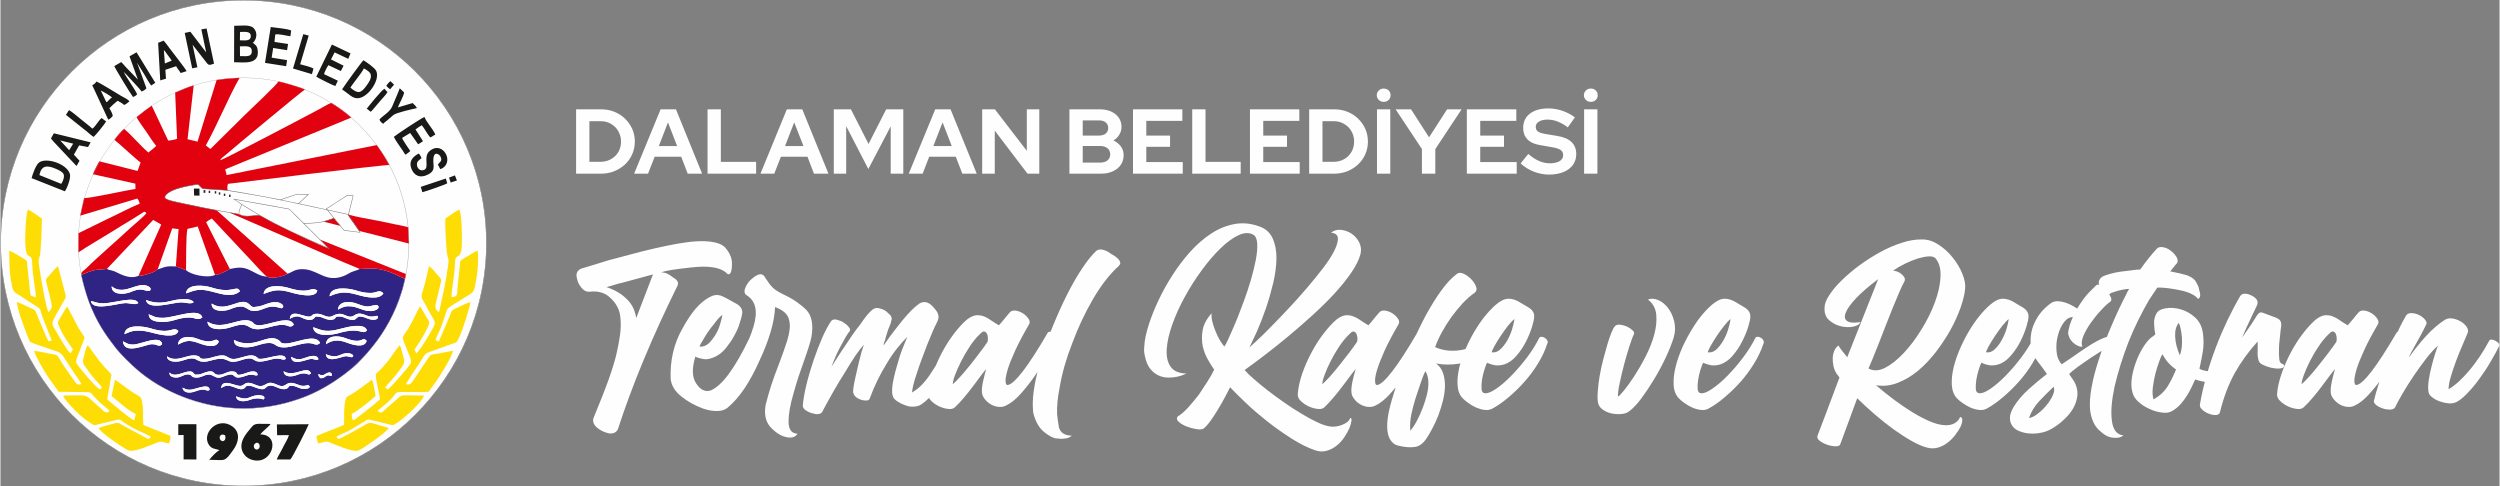 <?xml version="1.0" encoding="UTF-8"?>
<!DOCTYPE svg PUBLIC "-//W3C//DTD SVG 1.1//EN" "http://www.w3.org/Graphics/SVG/1.1/DTD/svg11.dtd">
<!-- Creator: CorelDRAW 2020 (64-Bit) -->
<svg xmlns="http://www.w3.org/2000/svg" xml:space="preserve" width="1275px" height="248px" version="1.1" style="shape-rendering:geometricPrecision; text-rendering:geometricPrecision; image-rendering:optimizeQuality; fill-rule:evenodd; clip-rule:evenodd"
viewBox="0 0 248.07 48.27"
 xmlns:xlink="http://www.w3.org/1999/xlink"
 xmlns:xodm="http://www.corel.com/coreldraw/odm/2003">
 <rect x="0" y="0" width="248.07" height="48.27" fill="#808080" stroke="none"/>
 <defs>
  <style type="text/css">
   <![CDATA[
    .fil1 {fill:#FEFEFE}
    .fil11 {fill:#9D9E9E}
    .fil9 {fill:#727271}
    .fil10 {fill:#2B2A29}
    .fil5 {fill:#191917}
    .fil2 {fill:#2F2484}
    .fil8 {fill:#DD040E}
    .fil3 {fill:#E2010F}
    .fil6 {fill:#FCFCFA}
    .fil4 {fill:#FEDD05}
    .fil7 {fill:#FEFEFC}
    .fil0 {fill:#FEFEFE;fill-rule:nonzero}
   ]]>
  </style>
 </defs>
 <g id="Katman_x0020_1">
  <path class="fil0" d="M58.46 16.06l1.11 0c0.29,0 0.56,-0.05 0.8,-0.15 0.25,-0.1 0.46,-0.24 0.65,-0.42 0.19,-0.19 0.33,-0.4 0.43,-0.64 0.1,-0.25 0.15,-0.51 0.15,-0.8 0,-0.28 -0.05,-0.55 -0.16,-0.79 -0.1,-0.25 -0.24,-0.47 -0.42,-0.65 -0.19,-0.18 -0.4,-0.32 -0.65,-0.43 -0.24,-0.1 -0.51,-0.15 -0.8,-0.15l-1.11 0 0 4.03zm-1.32 1.18l0 -6.39 2.45 0c0.48,0 0.93,0.08 1.33,0.24 0.41,0.16 0.77,0.39 1.07,0.68 0.31,0.3 0.54,0.64 0.72,1.02 0.17,0.39 0.26,0.81 0.26,1.26 0,0.46 -0.09,0.88 -0.26,1.26 -0.17,0.39 -0.41,0.72 -0.71,1.01 -0.31,0.29 -0.67,0.51 -1.08,0.68 -0.4,0.16 -0.85,0.24 -1.33,0.24l-2.45 0zm5.76 0l2.63 -6.39 1.52 0 2.6 6.39 -1.43 0 -0.65 -1.68 -2.63 0 -0.66 1.68 -1.38 0zm2.45 -2.74l1.82 0 -0.91 -2.35 -0.91 2.35zm4.84 2.74l0 -6.39 1.32 0 0 5.22 3.5 0 0 1.17 -4.82 0zm5.25 0l2.62 -6.39 1.53 0 2.6 6.39 -1.44 0 -0.64 -1.68 -2.64 0 -0.66 1.68 -1.37 0zm2.44 -2.74l1.83 0 -0.92 -2.35 -0.91 2.35zm4.84 2.74l0 -6.39 1.7 0 1.75 3.44 1.75 -3.44 1.7 0 0 6.39 -1.25 0 0 -4.7 -2.22 4.24 -2.2 -4.26 0 4.72 -1.23 0zm7.44 0l2.63 -6.39 1.52 0 2.6 6.39 -1.43 0 -0.65 -1.68 -2.64 0 -0.65 1.68 -1.38 0zm2.44 -2.74l1.83 0 -0.91 -2.35 -0.92 2.35zm4.85 2.74l0 -6.39 1.26 0 3.17 4.12 0 -4.12 1.24 0 0 6.39 -1.17 0 -3.25 -4.27 0 4.27 -1.25 0zm8.66 0l0 -6.39 3 0c0.43,0 0.81,0.08 1.14,0.22 0.32,0.15 0.58,0.35 0.76,0.62 0.18,0.26 0.27,0.57 0.27,0.91 0,0.28 -0.08,0.54 -0.22,0.77 -0.14,0.24 -0.34,0.43 -0.58,0.57 0.31,0.15 0.56,0.35 0.74,0.6 0.18,0.25 0.27,0.53 0.27,0.85 0,0.36 -0.09,0.68 -0.27,0.96 -0.19,0.28 -0.45,0.5 -0.79,0.65 -0.34,0.16 -0.73,0.24 -1.17,0.24l-3.15 0zm1.32 -3.78l1.6 0c0.29,0 0.51,-0.07 0.68,-0.2 0.17,-0.14 0.25,-0.33 0.25,-0.56 0,-0.23 -0.08,-0.41 -0.25,-0.55 -0.17,-0.14 -0.39,-0.2 -0.68,-0.2l-1.6 0 0 1.51zm0 2.68l1.73 0c0.3,0 0.55,-0.07 0.73,-0.22 0.18,-0.15 0.27,-0.35 0.27,-0.6 0,-0.25 -0.09,-0.46 -0.27,-0.6 -0.18,-0.15 -0.43,-0.23 -0.73,-0.23l-1.73 0 0 1.65zm4.99 1.1l0 -6.39 4.9 0 0 1.15 -3.58 0 0 1.46 2.36 0 0 1.11 -2.36 0 0 1.52 3.62 0 0 1.15 -4.94 0zm5.88 0l0 -6.39 1.32 0 0 5.22 3.49 0 0 1.17 -4.81 0zm5.73 0l0 -6.39 4.9 0 0 1.15 -3.58 0 0 1.46 2.36 0 0 1.11 -2.36 0 0 1.52 3.62 0 0 1.15 -4.94 0zm7.2 -1.18l1.12 0c0.28,0 0.55,-0.05 0.79,-0.15 0.25,-0.1 0.47,-0.24 0.65,-0.42 0.19,-0.19 0.33,-0.4 0.43,-0.64 0.1,-0.25 0.15,-0.51 0.15,-0.8 0,-0.28 -0.05,-0.55 -0.15,-0.79 -0.11,-0.25 -0.25,-0.47 -0.43,-0.65 -0.19,-0.18 -0.4,-0.32 -0.65,-0.43 -0.24,-0.1 -0.51,-0.15 -0.79,-0.15l-1.12 0 0 4.03zm-1.32 1.18l0 -6.39 2.45 0c0.48,0 0.93,0.08 1.34,0.24 0.4,0.16 0.76,0.39 1.06,0.68 0.31,0.3 0.55,0.64 0.72,1.02 0.17,0.39 0.26,0.81 0.26,1.26 0,0.46 -0.09,0.88 -0.26,1.26 -0.17,0.39 -0.41,0.72 -0.71,1.01 -0.31,0.29 -0.67,0.51 -1.07,0.68 -0.41,0.16 -0.86,0.24 -1.34,0.24l-2.45 0zm6.73 0l0 -6.39 1.32 0 0 6.39 -1.32 0zm0.67 -7.13c-0.2,0 -0.36,-0.06 -0.49,-0.19 -0.13,-0.13 -0.2,-0.28 -0.2,-0.47 0,-0.19 0.07,-0.34 0.2,-0.47 0.13,-0.13 0.29,-0.19 0.49,-0.19 0.19,0 0.36,0.06 0.49,0.19 0.13,0.13 0.19,0.28 0.19,0.47 0,0.19 -0.06,0.34 -0.19,0.47 -0.13,0.13 -0.3,0.19 -0.49,0.19zm3.79 7.13l0 -2.45 -2.61 -3.94 1.53 0 1.79 2.78 1.79 -2.78 1.44 0 -2.61 3.95 0 2.44 -1.33 0zm4.46 0l0 -6.39 4.91 0 0 1.15 -3.58 0 0 1.46 2.36 0 0 1.11 -2.36 0 0 1.52 3.62 0 0 1.15 -4.95 0zm8.17 0.09c-0.52,0 -1.02,-0.1 -1.52,-0.29 -0.49,-0.19 -0.93,-0.46 -1.31,-0.82l0.76 -0.94c0.37,0.32 0.72,0.55 1.07,0.7 0.34,0.15 0.71,0.23 1.09,0.23 0.27,0 0.5,-0.04 0.69,-0.1 0.2,-0.06 0.35,-0.16 0.45,-0.28 0.11,-0.12 0.16,-0.26 0.16,-0.43 0,-0.22 -0.08,-0.38 -0.23,-0.5 -0.16,-0.12 -0.43,-0.21 -0.82,-0.28l-1.26 -0.22c-0.55,-0.09 -0.96,-0.28 -1.24,-0.57 -0.28,-0.3 -0.42,-0.67 -0.42,-1.14 0,-0.39 0.1,-0.73 0.3,-1.03 0.2,-0.29 0.49,-0.51 0.87,-0.67 0.37,-0.15 0.82,-0.23 1.33,-0.23 0.47,0 0.94,0.08 1.4,0.24 0.47,0.16 0.88,0.38 1.24,0.65l-0.71 0.99c-0.67,-0.51 -1.34,-0.77 -2.02,-0.77 -0.23,0 -0.44,0.03 -0.62,0.09 -0.17,0.07 -0.31,0.15 -0.4,0.26 -0.1,0.1 -0.14,0.23 -0.14,0.37 0,0.2 0.07,0.35 0.21,0.46 0.14,0.1 0.37,0.18 0.7,0.24l1.2 0.2c0.64,0.1 1.12,0.3 1.43,0.6 0.32,0.31 0.48,0.7 0.48,1.2 0,0.41 -0.11,0.77 -0.33,1.08 -0.22,0.3 -0.53,0.54 -0.94,0.71 -0.4,0.16 -0.88,0.25 -1.42,0.25zm3.47 -0.09l0 -6.39 1.32 0 0 6.39 -1.32 0zm0.67 -7.13c-0.2,0 -0.36,-0.06 -0.49,-0.19 -0.13,-0.13 -0.2,-0.28 -0.2,-0.47 0,-0.19 0.07,-0.34 0.2,-0.47 0.13,-0.13 0.29,-0.19 0.49,-0.19 0.19,0 0.36,0.06 0.49,0.19 0.13,0.13 0.19,0.28 0.19,0.47 0,0.19 -0.06,0.34 -0.19,0.47 -0.13,0.13 -0.3,0.19 -0.49,0.19z"/>
  <path class="fil0" d="M60.16 28.5c0.81,0.27 1.46,0.65 1.96,1.14 0.53,0.48 0.86,1.12 0.99,1.93l1.66 -4.33 -3.02 0.82c-0.23,0.05 -0.48,0.11 -0.73,0.19 -0.26,0.09 -0.54,0.17 -0.86,0.25zm11.77 -3.94c0.38,0.43 0.6,0.87 0.67,1.32 0.03,0.52 0,0.91 -0.1,1.16 -0.13,0.25 -0.3,0.25 -0.49,0 -0.63,-0.51 -1.76,-0.68 -3.37,-0.5 -0.83,0.09 -1.49,0.17 -2,0.25 -0.5,0.08 -0.85,0.17 -1.05,0.25 0.3,0 0.55,0.07 0.77,0.22 0.11,0.07 0.23,0.14 0.34,0.23 0.12,0.08 0.23,0.16 0.35,0.24 0.2,0.2 0.26,0.4 0.17,0.6 -2.54,5.15 -4.52,9.92 -5.94,14.3 -0.17,0.31 -0.46,0.44 -0.87,0.39 -0.46,-0.1 -0.86,-0.29 -1.19,-0.57 -0.35,-0.31 -0.46,-0.63 -0.35,-0.96 0.33,-0.8 0.62,-1.51 0.87,-2.15 0.25,-0.63 0.46,-1.2 0.64,-1.69 0.17,-0.48 0.32,-0.93 0.45,-1.36 0.13,-0.42 0.24,-0.81 0.32,-1.17 0.13,-0.56 0.25,-1.18 0.35,-1.86 0.1,-0.71 0.1,-1.39 0,-2.03 -0.13,-0.66 -0.46,-1.22 -0.99,-1.69 -0.5,-0.48 -1.16,-0.67 -1.98,-0.59 -0.35,0.05 -0.66,-0.11 -0.92,-0.47 -0.13,-0.17 -0.23,-0.33 -0.29,-0.5 -0.05,-0.16 -0.1,-0.34 -0.13,-0.52 -0.05,-0.36 0.1,-0.63 0.44,-0.79 0.91,-0.27 1.8,-0.54 2.68,-0.82 1.22,-0.33 2.32,-0.62 3.28,-0.87 0.97,-0.24 1.82,-0.44 2.57,-0.59 0.74,-0.15 1.42,-0.27 2.03,-0.35 0.61,-0.08 1.16,-0.11 1.66,-0.1 1.02,0.04 1.72,0.24 2.08,0.62zm5.78 4.66c0.49,0.23 0.93,0.48 1.31,0.74 0.38,0.27 0.71,0.54 0.99,0.82 0.53,0.56 0.69,1.44 0.5,2.63 -0.05,0.28 -0.15,0.63 -0.28,1.04 -0.13,0.41 -0.29,0.89 -0.49,1.44 -0.18,0.51 -0.36,1.03 -0.54,1.56 -0.17,0.53 -0.33,1.06 -0.48,1.61 -0.33,1.12 -0.49,2.05 -0.49,2.77 0,0.8 0.29,1.2 0.89,1.22 -0.2,0.34 -0.57,0.46 -1.12,0.34 -0.28,-0.06 -0.55,-0.18 -0.8,-0.34 -0.26,-0.17 -0.51,-0.38 -0.76,-0.65 -0.48,-0.53 -0.64,-1.25 -0.49,-2.18 0.14,-0.59 0.33,-1.23 0.54,-1.91 0.22,-0.67 0.47,-1.38 0.77,-2.13 0.36,-0.95 0.64,-1.75 0.84,-2.38 0.12,-0.39 0.2,-0.77 0.24,-1.12 0.04,-0.36 0.02,-0.68 -0.07,-0.96 -0.11,-0.53 -0.57,-0.94 -1.38,-1.24 -0.05,1.44 -0.56,3.21 -1.54,5.31 -0.96,2.16 -2.01,3.72 -3.17,4.68 -0.13,0.1 -0.23,0.16 -0.3,0.17 -0.01,0 -0.02,0.01 -0.02,0.03 -0.04,0.01 -0.06,0.02 -0.08,0.02 -0.01,0 -0.04,0.01 -0.07,0.03 -0.55,0.15 -1.22,0.09 -2.01,-0.18 -0.82,-0.31 -1.53,-0.71 -2.1,-1.18 -0.62,-0.48 -0.97,-1.05 -1.07,-1.69 -0.08,-1.87 0.31,-3.57 1.19,-5.1 0.43,-0.78 0.86,-1.43 1.3,-1.94 0.44,-0.51 0.9,-0.89 1.38,-1.14 0.36,-0.21 0.72,-0.26 1.09,-0.15 0.18,0.07 0.36,0.15 0.55,0.25 0.19,0.1 0.4,0.22 0.63,0.35 0.07,0.03 0.14,0.07 0.2,0.11 0.07,0.04 0.14,0.08 0.2,0.11 0.38,0.22 0.57,0.51 0.57,0.87 -0.03,0.31 -0.16,0.78 -0.37,1.39 -0.13,0.33 -0.29,0.65 -0.46,0.96 -0.17,0.32 -0.37,0.62 -0.61,0.92 -0.44,0.63 -0.97,1.04 -1.58,1.24 -0.32,0.11 -0.6,0.15 -0.84,0.1 -0.14,-0.03 -0.27,-0.06 -0.4,-0.09 -0.13,-0.02 -0.27,-0.08 -0.4,-0.16 -0.36,1.19 -0.33,2.09 0.1,2.7 0.41,0.61 0.89,0.84 1.41,0.67 1.13,-0.46 2.42,-2.2 3.87,-5.23l0 -0.02c0.08,-0.18 0.17,-0.4 0.25,-0.65 0.03,-0.13 0.06,-0.23 0.1,-0.31 0.03,-0.07 0.05,-0.12 0.05,-0.16 0.44,-1.48 0.22,-2.51 -0.67,-3.07 -0.22,-0.13 -0.28,-0.34 -0.2,-0.62 0.1,-0.3 0.26,-0.58 0.49,-0.84 0.3,-0.28 0.56,-0.47 0.77,-0.57 0.28,-0.12 0.51,-0.08 0.67,0.12 0.12,0.2 0.22,0.35 0.3,0.45 0.15,0.25 0.32,0.47 0.52,0.67 0.18,0.19 0.54,0.43 1.07,0.69zm-6.05 2.03c-0.12,0.09 -0.24,0.2 -0.39,0.36 -0.14,0.16 -0.3,0.36 -0.48,0.61 -0.18,0.21 -0.35,0.43 -0.51,0.66 -0.15,0.22 -0.3,0.45 -0.43,0.68 -0.3,0.48 -0.45,0.76 -0.45,0.84 0.38,0.05 0.75,-0.12 1.09,-0.5 0.15,-0.18 0.3,-0.38 0.44,-0.59 0.14,-0.22 0.26,-0.45 0.36,-0.69 0.1,-0.27 0.17,-0.51 0.23,-0.74 0.06,-0.22 0.11,-0.43 0.14,-0.63zm22.92 2.7c0.07,0.04 0.12,0.06 0.17,0.08 0.05,0.01 0.1,0.04 0.15,0.07 0.05,0.05 0.1,0.09 0.14,0.13 0.04,0.03 0.08,0.06 0.11,0.09 0.05,0.09 0.07,0.15 0.05,0.18 -0.22,0.43 -0.46,0.91 -0.73,1.44 -0.27,0.52 -0.59,1.1 -0.96,1.73 -0.74,1.26 -1.48,2.11 -2.23,2.55 -0.26,0.13 -0.62,0.18 -1.06,0.13 -0.2,-0.05 -0.39,-0.11 -0.56,-0.18 -0.17,-0.06 -0.35,-0.15 -0.53,-0.27 -0.33,-0.18 -0.52,-0.4 -0.57,-0.64 -0.1,-0.38 -0.06,-0.96 0.12,-1.74 0.08,-0.38 0.18,-0.75 0.29,-1.13 0.1,-0.37 0.22,-0.74 0.33,-1.12 0.13,-0.38 0.26,-0.73 0.39,-1.03 0.12,-0.31 0.23,-0.58 0.33,-0.81 -0.33,0.33 -0.66,0.71 -1,1.13 -0.34,0.42 -0.68,0.91 -1.01,1.47 -0.34,0.55 -0.66,1.12 -0.95,1.71 -0.29,0.6 -0.55,1.21 -0.78,1.84 -0.05,0.15 -0.21,0.2 -0.47,0.17 -0.23,0 -0.49,-0.08 -0.77,-0.25 -0.23,-0.14 -0.36,-0.34 -0.4,-0.59 0,-0.33 0.08,-0.82 0.23,-1.46 0.08,-0.35 0.16,-0.69 0.23,-1.02 0.08,-0.33 0.15,-0.65 0.24,-0.97 0.08,-0.33 0.15,-0.59 0.22,-0.79 0.07,-0.2 0.12,-0.35 0.15,-0.44 -0.46,0.47 -1.08,1.38 -1.86,2.7 -0.43,0.67 -0.83,1.34 -1.2,1.99 -0.37,0.65 -0.73,1.31 -1.08,1.97 -0.1,0.17 -0.3,0.24 -0.62,0.22 -0.16,-0.03 -0.32,-0.07 -0.46,-0.11 -0.14,-0.04 -0.27,-0.1 -0.41,-0.18 -0.26,-0.14 -0.41,-0.31 -0.44,-0.52 0.1,-1.16 0.44,-2.64 1.04,-4.44 0.31,-0.91 0.61,-1.69 0.9,-2.35 0.29,-0.66 0.59,-1.21 0.88,-1.64 0.09,-0.13 0.25,-0.18 0.5,-0.15 0.1,0.04 0.2,0.07 0.32,0.1 0.12,0.04 0.23,0.08 0.35,0.15 0.11,0.08 0.22,0.16 0.31,0.22 0.09,0.07 0.17,0.14 0.23,0.23 0.15,0.16 0.2,0.3 0.15,0.42 -0.13,0.16 -0.26,0.36 -0.4,0.59 -0.13,0.23 -0.28,0.51 -0.47,0.85 -0.33,0.59 -0.65,1.3 -0.96,2.13 0.15,-0.23 0.32,-0.51 0.53,-0.83 0.21,-0.33 0.44,-0.69 0.71,-1.08 0.26,-0.4 0.53,-0.79 0.79,-1.18 0.26,-0.39 0.54,-0.75 0.82,-1.1 0.49,-0.74 0.91,-1.25 1.26,-1.51 0.2,-0.15 0.44,-0.18 0.72,-0.08 0.15,0.04 0.29,0.09 0.43,0.16 0.14,0.08 0.26,0.17 0.36,0.29 0.28,0.21 0.4,0.43 0.35,0.64 -0.02,0.04 -0.03,0.09 -0.04,0.15 -0.01,0.07 -0.03,0.15 -0.06,0.25 -0.03,0.08 -0.07,0.18 -0.11,0.28 -0.04,0.11 -0.09,0.22 -0.14,0.34 -0.05,0.18 -0.1,0.35 -0.16,0.52 -0.06,0.16 -0.1,0.32 -0.13,0.47 -0.12,0.3 -0.17,0.48 -0.15,0.55 0.03,-0.04 0.07,-0.09 0.11,-0.15 0.04,-0.07 0.1,-0.15 0.18,-0.25 0.19,-0.28 0.4,-0.58 0.66,-0.91 0.26,-0.32 0.55,-0.69 0.88,-1.12 0.66,-0.81 1.23,-1.38 1.71,-1.71 0.46,-0.28 0.91,-0.18 1.34,0.29 0.13,0.14 0.24,0.26 0.33,0.39 0.09,0.12 0.16,0.24 0.19,0.36 0.1,0.23 0.06,0.52 -0.13,0.87 -0.13,0.24 -0.27,0.54 -0.42,0.9 -0.15,0.35 -0.32,0.77 -0.52,1.25 -0.18,0.48 -0.36,0.95 -0.53,1.4 -0.17,0.46 -0.33,0.91 -0.48,1.38 -0.32,0.92 -0.48,1.58 -0.5,1.98 0.71,-0.4 1.37,-1.09 1.98,-2.08 0.33,-0.5 0.64,-0.98 0.91,-1.44 0.27,-0.46 0.53,-0.92 0.78,-1.36l0 -0.05 0.42 -0.08zm9.39 -0.94c0.05,-0.06 0.15,-0.09 0.29,-0.09 0.14,0.01 0.27,0.05 0.39,0.12 0.13,0.06 0.23,0.15 0.3,0.26 0.07,0.1 0.08,0.22 0.01,0.33 -0.31,0.55 -0.67,1.15 -1.08,1.82 -0.4,0.67 -0.83,1.33 -1.28,1.97 -0.46,0.65 -0.93,1.23 -1.4,1.75 -0.48,0.52 -0.95,0.89 -1.42,1.1 -0.24,0.12 -0.5,0.15 -0.78,0.11 -0.27,-0.04 -0.52,-0.13 -0.74,-0.27 -0.22,-0.14 -0.41,-0.31 -0.57,-0.52 -0.16,-0.21 -0.24,-0.41 -0.26,-0.61 -0.03,-0.26 0,-0.62 0.1,-1.09 0.1,-0.46 0.21,-0.88 0.32,-1.26 -0.2,0.23 -0.41,0.5 -0.63,0.8 -0.22,0.31 -0.47,0.64 -0.73,0.98 -0.27,0.35 -0.54,0.7 -0.83,1.04 -0.29,0.35 -0.59,0.67 -0.91,0.97 -0.15,0.15 -0.37,0.21 -0.68,0.17 -0.3,-0.03 -0.61,-0.12 -0.9,-0.26 -0.3,-0.14 -0.56,-0.32 -0.78,-0.54 -0.23,-0.22 -0.32,-0.46 -0.29,-0.71 0.05,-0.63 0.2,-1.29 0.45,-2 0.25,-0.71 0.55,-1.4 0.9,-2.07 0.36,-0.67 0.75,-1.3 1.19,-1.87 0.44,-0.58 0.87,-1.05 1.3,-1.42 0.32,-0.24 0.61,-0.38 0.87,-0.42 0.26,-0.03 0.52,0 0.77,0.09 0.25,0.09 0.49,0.22 0.74,0.4 0.25,0.17 0.51,0.34 0.79,0.5 0.19,-0.2 0.36,-0.41 0.54,-0.63 0.17,-0.22 0.36,-0.44 0.55,-0.66 0.12,-0.14 0.31,-0.2 0.56,-0.17 0.26,0.03 0.5,0.13 0.73,0.27 0.23,0.15 0.42,0.33 0.56,0.54 0.14,0.2 0.15,0.4 0.04,0.58 -0.56,0.96 -1.01,1.81 -1.35,2.55 -0.34,0.74 -0.59,1.37 -0.75,1.88 -0.15,0.52 -0.23,0.9 -0.22,1.17 0.01,0.26 0.07,0.4 0.19,0.4 0.33,-0.02 0.83,-0.47 1.51,-1.34 0.68,-0.88 1.51,-2.17 2.5,-3.87zm-6.02 0.97c0.05,-0.07 0.07,-0.18 0.07,-0.35 0,-0.16 -0.02,-0.32 -0.08,-0.46 -0.06,-0.14 -0.15,-0.22 -0.26,-0.26 -0.12,-0.03 -0.27,0.05 -0.45,0.25 -0.38,0.36 -0.73,0.79 -1.05,1.29 -0.32,0.49 -0.6,0.98 -0.84,1.46 -0.24,0.48 -0.44,0.92 -0.59,1.33 -0.15,0.4 -0.22,0.7 -0.22,0.9 0.18,-0.15 0.43,-0.39 0.73,-0.73 0.31,-0.34 0.62,-0.71 0.96,-1.13 0.33,-0.41 0.65,-0.82 0.96,-1.24 0.32,-0.41 0.57,-0.76 0.77,-1.06zm7.58 9.56c-0.06,0.02 -0.15,0.02 -0.26,0.02 -0.11,-0.01 -0.24,-0.03 -0.41,-0.04 -0.31,0 -0.72,-0.21 -1.24,-0.62 -0.51,-0.4 -0.87,-1.03 -1.09,-1.88 -0.01,-0.09 -0.03,-0.18 -0.03,-0.28 -0.01,-0.1 -0.02,-0.2 -0.02,-0.29 -0.03,-0.62 0.02,-1.33 0.17,-2.16 0.14,-0.83 0.37,-1.76 0.7,-2.8 0.32,-1.04 0.69,-2.09 1.12,-3.13 0.43,-1.05 0.9,-2.11 1.43,-3.16 0.53,-1.04 1.04,-1.92 1.53,-2.64 0.48,-0.72 0.94,-1.28 1.37,-1.68 0.13,-0.08 0.26,-0.12 0.37,-0.12 0.14,0 0.3,0.03 0.49,0.1 0.19,0.07 0.4,0.19 0.63,0.37l0.15 0.08c0.44,0.26 0.68,0.52 0.72,0.79 0.01,0.08 -0.04,0.18 -0.15,0.3 -0.88,0.79 -1.73,1.88 -2.55,3.27 -0.81,1.4 -1.5,2.86 -2.06,4.38 -0.6,1.52 -1.02,2.99 -1.26,4.41 -0.2,1.01 -0.29,1.9 -0.25,2.68 0.01,0.13 0.03,0.3 0.06,0.51 0.02,0.2 0.06,0.45 0.11,0.73 0.13,0.56 0.56,0.85 1.29,0.87 -0.23,0.19 -0.5,0.29 -0.82,0.29z"/>
  <path class="fil0" d="M120.23 31.1c-0.03,0.24 -0.01,0.52 0.07,0.85 0.09,0.33 0.19,0.65 0.33,0.97 0.13,0.33 0.28,0.62 0.44,0.9 0.17,0.27 0.31,0.46 0.42,0.58 0.09,-0.12 0.19,-0.32 0.33,-0.61 0.13,-0.29 0.28,-0.63 0.45,-1.01 0.18,-0.39 0.36,-0.83 0.55,-1.3 0.19,-0.48 0.38,-0.99 0.58,-1.52 0.27,-0.71 0.5,-1.43 0.72,-2.16 0.21,-0.74 0.38,-1.42 0.5,-2.04 0.11,-0.62 0.16,-1.14 0.13,-1.58 -0.02,-0.44 -0.15,-0.73 -0.38,-0.88 -0.42,-0.23 -0.91,-0.22 -1.48,0.05 -0.57,0.26 -1.16,0.7 -1.78,1.3 -0.62,0.6 -1.24,1.32 -1.86,2.17 -0.62,0.84 -1.18,1.72 -1.68,2.64 -0.51,0.91 -0.92,1.83 -1.24,2.73 -0.33,0.91 -0.51,1.73 -0.56,2.44 -0.05,0.72 0.07,1.31 0.37,1.75 0.3,0.45 0.83,0.68 1.59,0.7 -0.58,0.28 -1.18,0.41 -1.79,0.4 -0.61,0 -1.13,-0.21 -1.56,-0.6 -0.16,-0.15 -0.31,-0.33 -0.43,-0.55 -0.13,-0.21 -0.22,-0.46 -0.29,-0.74 -0.05,-0.18 -0.09,-0.37 -0.12,-0.57 -0.03,-0.2 -0.03,-0.41 0,-0.62 0.02,-0.6 0.18,-1.36 0.49,-2.31 0.24,-0.72 0.55,-1.5 0.95,-2.34 0.39,-0.83 0.86,-1.66 1.38,-2.47 0.53,-0.82 1.11,-1.59 1.75,-2.3 0.64,-0.71 1.32,-1.3 2.05,-1.78 0.72,-0.48 1.49,-0.8 2.29,-0.95 0.8,-0.16 1.62,-0.09 2.46,0.21 0.65,0.21 1.1,0.61 1.37,1.19 0.26,0.57 0.39,1.24 0.38,2 -0.01,0.76 -0.12,1.58 -0.32,2.44 -0.21,0.87 -0.45,1.71 -0.73,2.53 -0.28,0.82 -0.58,1.57 -0.88,2.26 -0.31,0.68 -0.56,1.22 -0.76,1.62 0.13,-0.12 0.4,-0.36 0.79,-0.73 0.4,-0.37 0.87,-0.83 1.4,-1.38 0.54,-0.54 1.12,-1.15 1.74,-1.81 0.62,-0.66 1.22,-1.33 1.79,-2 0.58,-0.68 1.12,-1.34 1.6,-1.97 0.49,-0.64 0.86,-1.21 1.12,-1.73 0.25,-0.51 0.37,-0.93 0.35,-1.25 -0.03,-0.32 -0.26,-0.5 -0.69,-0.53 0.3,-0.23 0.64,-0.33 1.02,-0.28 0.38,0.04 0.73,0.17 1.05,0.39 0.32,0.22 0.57,0.52 0.75,0.88 0.17,0.36 0.21,0.74 0.11,1.14 -0.15,0.56 -0.46,1.18 -0.92,1.85 -0.46,0.67 -1.02,1.36 -1.67,2.07 -0.65,0.71 -1.38,1.42 -2.17,2.14 -0.79,0.72 -1.59,1.41 -2.39,2.08 -0.8,0.67 -1.58,1.29 -2.34,1.87 -0.76,0.58 -1.43,1.08 -2.01,1.49 0.21,0.25 0.52,0.55 0.93,0.9 0.4,0.36 0.86,0.73 1.37,1.13 0.52,0.4 1.06,0.8 1.64,1.2 0.58,0.41 1.14,0.77 1.7,1.1 0.55,0.34 1.07,0.62 1.56,0.85 0.49,0.23 0.9,0.37 1.25,0.42 0.17,0.03 0.35,0.04 0.57,0.01 0.21,-0.02 0.42,-0.07 0.62,-0.15 0.2,-0.07 0.38,-0.17 0.53,-0.28 0.16,-0.12 0.26,-0.26 0.31,-0.42 0.1,-0.02 0.14,0.07 0.13,0.27 -0.02,0.2 -0.09,0.44 -0.2,0.72 -0.12,0.28 -0.28,0.58 -0.49,0.89 -0.2,0.31 -0.45,0.59 -0.74,0.83 -0.29,0.24 -0.61,0.42 -0.98,0.53 -0.36,0.12 -0.75,0.11 -1.16,-0.02 -0.75,-0.25 -1.53,-0.64 -2.37,-1.17 -0.83,-0.53 -1.64,-1.1 -2.43,-1.72 -0.78,-0.62 -1.5,-1.23 -2.14,-1.85 -0.64,-0.61 -1.16,-1.12 -1.54,-1.53 -0.11,0.23 -0.28,0.55 -0.49,0.95 -0.22,0.41 -0.45,0.82 -0.7,1.23 -0.24,0.41 -0.5,0.8 -0.75,1.15 -0.26,0.36 -0.49,0.61 -0.68,0.76 -0.14,0.1 -0.37,0.12 -0.7,0.07 -0.33,-0.05 -0.65,-0.14 -0.98,-0.26 -0.32,-0.12 -0.58,-0.28 -0.79,-0.46 -0.21,-0.18 -0.24,-0.36 -0.11,-0.54 0.31,-0.18 0.65,-0.47 1.02,-0.87 0.36,-0.4 0.72,-0.83 1.09,-1.31 0.29,-0.43 0.57,-0.86 0.84,-1.28 0.26,-0.42 0.49,-0.81 0.67,-1.18 -0.18,-0.26 -0.39,-0.6 -0.62,-1 -0.23,-0.4 -0.41,-0.85 -0.52,-1.35 -0.1,-0.51 -0.1,-1.05 0,-1.6 0.1,-0.55 0.39,-1.1 0.89,-1.65zm20.42 1.91c0.05,-0.06 0.14,-0.09 0.28,-0.09 0.14,0.01 0.27,0.05 0.4,0.12 0.12,0.06 0.22,0.15 0.3,0.26 0.07,0.1 0.07,0.22 0.01,0.33 -0.32,0.55 -0.67,1.15 -1.08,1.82 -0.4,0.67 -0.83,1.33 -1.29,1.97 -0.45,0.65 -0.92,1.23 -1.4,1.75 -0.48,0.52 -0.95,0.89 -1.41,1.1 -0.25,0.12 -0.51,0.15 -0.78,0.11 -0.27,-0.04 -0.52,-0.13 -0.74,-0.27 -0.23,-0.14 -0.42,-0.31 -0.57,-0.52 -0.16,-0.21 -0.25,-0.41 -0.26,-0.61 -0.04,-0.26 0,-0.62 0.09,-1.09 0.1,-0.46 0.21,-0.88 0.33,-1.26 -0.2,0.23 -0.41,0.5 -0.63,0.8 -0.23,0.31 -0.47,0.64 -0.74,0.98 -0.26,0.35 -0.54,0.7 -0.83,1.04 -0.29,0.35 -0.59,0.67 -0.9,0.97 -0.15,0.15 -0.38,0.21 -0.68,0.17 -0.31,-0.03 -0.61,-0.12 -0.91,-0.26 -0.29,-0.14 -0.55,-0.32 -0.78,-0.54 -0.22,-0.22 -0.31,-0.46 -0.28,-0.71 0.05,-0.63 0.2,-1.29 0.44,-2 0.25,-0.71 0.55,-1.4 0.91,-2.07 0.35,-0.67 0.75,-1.3 1.19,-1.87 0.44,-0.58 0.87,-1.05 1.3,-1.42 0.31,-0.24 0.6,-0.38 0.87,-0.42 0.26,-0.03 0.52,0 0.76,0.09 0.25,0.09 0.5,0.22 0.75,0.4 0.25,0.17 0.51,0.34 0.79,0.5 0.18,-0.2 0.36,-0.41 0.53,-0.63 0.18,-0.22 0.36,-0.44 0.56,-0.66 0.12,-0.14 0.3,-0.2 0.56,-0.17 0.25,0.03 0.5,0.13 0.73,0.27 0.23,0.15 0.42,0.33 0.56,0.54 0.14,0.2 0.15,0.4 0.03,0.58 -0.56,0.96 -1.01,1.81 -1.35,2.55 -0.33,0.74 -0.58,1.37 -0.74,1.88 -0.16,0.52 -0.23,0.9 -0.22,1.17 0.01,0.26 0.07,0.4 0.18,0.4 0.33,-0.02 0.84,-0.47 1.51,-1.34 0.68,-0.88 1.52,-2.17 2.51,-3.87zm-6.02 0.97c0.05,-0.07 0.07,-0.18 0.07,-0.35 0,-0.16 -0.03,-0.32 -0.09,-0.46 -0.05,-0.14 -0.14,-0.22 -0.26,-0.26 -0.11,-0.03 -0.26,0.05 -0.44,0.25 -0.38,0.36 -0.73,0.79 -1.06,1.29 -0.32,0.49 -0.6,0.98 -0.84,1.46 -0.24,0.48 -0.43,0.92 -0.58,1.33 -0.15,0.4 -0.22,0.7 -0.22,0.9 0.18,-0.15 0.42,-0.39 0.73,-0.73 0.3,-0.34 0.62,-0.71 0.95,-1.13 0.33,-0.41 0.65,-0.82 0.97,-1.24 0.31,-0.41 0.57,-0.76 0.77,-1.06zm11.79 0.17c0.1,-0.06 0.19,-0.06 0.27,0.03 0.09,0.08 0.14,0.19 0.18,0.33 0.03,0.14 0.03,0.29 0,0.45 -0.04,0.15 -0.11,0.27 -0.23,0.33 -0.54,0.43 -1.18,0.7 -1.92,0.82 -0.73,0.11 -1.47,0.11 -2.21,-0.03 0.33,0.25 0.56,0.57 0.69,0.96 0.13,0.39 0.19,0.81 0.19,1.27 -0.01,0.47 -0.08,0.95 -0.2,1.45 -0.13,0.51 -0.28,1 -0.46,1.47 -0.18,0.47 -0.38,0.9 -0.6,1.31 -0.21,0.4 -0.41,0.74 -0.59,1 -0.33,0.5 -0.72,0.78 -1.17,0.83 -0.44,0.06 -0.95,0.02 -1.51,-0.11 -0.33,-0.06 -0.58,-0.2 -0.74,-0.4 -0.17,-0.19 -0.29,-0.42 -0.36,-0.68 -0.07,-0.25 -0.11,-0.53 -0.11,-0.81 0,-0.29 0.02,-0.56 0.05,-0.81 0.05,-0.45 0.18,-1.06 0.41,-1.85 0.22,-0.78 0.5,-1.65 0.84,-2.6 0.34,-0.95 0.73,-1.93 1.16,-2.95 0.44,-1.01 0.91,-1.98 1.4,-2.9 0.5,-0.91 1.01,-1.73 1.54,-2.46 0.53,-0.73 1.05,-1.27 1.56,-1.64 0.17,-0.11 0.38,-0.11 0.65,0.02 0.26,0.12 0.5,0.3 0.73,0.53 0.22,0.23 0.38,0.47 0.48,0.73 0.1,0.26 0.06,0.46 -0.12,0.61 -0.42,0.29 -0.82,0.65 -1.21,1.06 -0.38,0.42 -0.75,0.86 -1.1,1.34 -0.34,0.48 -0.66,0.98 -0.94,1.49 -0.28,0.51 -0.51,1.01 -0.69,1.51 0.31,0.15 0.65,0.25 1.01,0.31 0.37,0.06 0.73,0.07 1.08,0.05 0.36,-0.03 0.7,-0.09 1.03,-0.2 0.33,-0.11 0.63,-0.26 0.89,-0.46zm-6.47 8.6c0.22,-0.25 0.43,-0.57 0.65,-0.98 0.21,-0.4 0.41,-0.83 0.58,-1.28 0.17,-0.44 0.31,-0.89 0.42,-1.33 0.11,-0.45 0.15,-0.85 0.14,-1.19 0,-0.18 -0.02,-0.37 -0.06,-0.56 -0.05,-0.19 -0.12,-0.38 -0.24,-0.56 -0.07,0.12 -0.14,0.3 -0.24,0.54 -0.09,0.23 -0.18,0.49 -0.27,0.76 -0.09,0.28 -0.18,0.54 -0.26,0.78 -0.08,0.25 -0.15,0.45 -0.2,0.6 -0.16,0.51 -0.3,1.04 -0.42,1.6 -0.11,0.55 -0.15,1.09 -0.1,1.62zm12.81 -9.24c0.07,-0.07 0.16,-0.09 0.26,-0.08 0.11,0.02 0.21,0.06 0.31,0.13 0.1,0.06 0.18,0.15 0.23,0.26 0.05,0.1 0.04,0.22 -0.03,0.33 -0.21,0.65 -0.51,1.29 -0.9,1.92 -0.39,0.64 -0.83,1.24 -1.33,1.8 -0.49,0.56 -1.01,1.07 -1.56,1.53 -0.54,0.47 -1.08,0.85 -1.61,1.14 -0.25,0.14 -0.51,0.19 -0.79,0.15 -0.28,-0.03 -0.56,-0.11 -0.85,-0.23 -0.28,-0.13 -0.53,-0.27 -0.76,-0.44 -0.23,-0.16 -0.42,-0.32 -0.57,-0.47 -0.32,-0.33 -0.49,-0.77 -0.52,-1.32 -0.04,-0.56 0.03,-1.15 0.18,-1.8 0.16,-0.64 0.39,-1.31 0.71,-2.01 0.31,-0.69 0.66,-1.34 1.05,-1.95 0.39,-0.61 0.8,-1.15 1.23,-1.61 0.43,-0.47 0.83,-0.81 1.21,-1.02 0.23,-0.12 0.45,-0.18 0.65,-0.19 0.2,0 0.4,0.03 0.62,0.1 0.21,0.08 0.43,0.18 0.65,0.33 0.23,0.14 0.48,0.29 0.76,0.45 0.4,0.25 0.58,0.57 0.54,0.95 0,0.18 -0.07,0.5 -0.21,0.96 -0.14,0.46 -0.34,0.95 -0.59,1.45 -0.26,0.51 -0.57,0.98 -0.94,1.41 -0.37,0.44 -0.79,0.73 -1.25,0.88 -0.33,0.09 -0.62,0.11 -0.87,0.08 -0.25,-0.04 -0.52,-0.12 -0.82,-0.25 -0.08,0.17 -0.17,0.41 -0.27,0.73 -0.1,0.32 -0.18,0.65 -0.23,0.98 -0.04,0.33 -0.06,0.62 -0.04,0.88 0.01,0.26 0.11,0.4 0.29,0.43 0.27,0.05 0.64,-0.09 1.13,-0.42 0.49,-0.33 1,-0.76 1.52,-1.3 0.53,-0.54 1.05,-1.14 1.57,-1.82 0.51,-0.68 0.92,-1.34 1.23,-1.98zm-2.47 -1.84c-0.17,0.12 -0.38,0.34 -0.64,0.66 -0.25,0.32 -0.5,0.67 -0.74,1.03 -0.24,0.36 -0.45,0.7 -0.62,1.01 -0.17,0.32 -0.26,0.52 -0.26,0.6 0.3,0.05 0.58,-0.04 0.83,-0.27 0.26,-0.23 0.49,-0.53 0.7,-0.88 0.2,-0.36 0.37,-0.73 0.49,-1.13 0.12,-0.4 0.2,-0.74 0.24,-1.02z"/>
  <path class="fil0" d="M163.54 29.74c0.3,-0.13 0.63,-0.12 1,0.04 0.37,0.15 0.7,0.42 0.98,0.78 0.28,0.36 0.49,0.8 0.62,1.32 0.13,0.52 0.12,1.07 -0.05,1.63 -0.18,0.59 -0.45,1.26 -0.79,1.99 -0.35,0.74 -0.73,1.46 -1.16,2.16 -0.42,0.7 -0.85,1.34 -1.28,1.92 -0.44,0.58 -0.84,1 -1.21,1.26 -0.19,0.15 -0.46,0.24 -0.79,0.26 -0.33,0.03 -0.65,0 -0.98,-0.07 -0.32,-0.08 -0.6,-0.2 -0.85,-0.39 -0.25,-0.18 -0.4,-0.4 -0.45,-0.67 -0.05,-0.29 -0.06,-0.67 -0.02,-1.14 0.03,-0.46 0.09,-0.96 0.18,-1.49 0.09,-0.54 0.21,-1.08 0.35,-1.63 0.14,-0.54 0.28,-1.05 0.42,-1.52 0.14,-0.47 0.28,-0.87 0.41,-1.19 0.13,-0.32 0.25,-0.53 0.35,-0.63 0.11,-0.12 0.29,-0.16 0.52,-0.14 0.23,0.03 0.45,0.09 0.67,0.19 0.21,0.1 0.39,0.22 0.54,0.36 0.15,0.14 0.2,0.26 0.15,0.38 -0.12,0.23 -0.26,0.63 -0.45,1.2 -0.18,0.57 -0.36,1.18 -0.53,1.82 -0.17,0.65 -0.32,1.27 -0.44,1.86 -0.13,0.6 -0.18,1.03 -0.17,1.32 0.09,-0.02 0.29,-0.22 0.6,-0.6 0.31,-0.38 0.66,-0.86 1.04,-1.45 0.38,-0.59 0.76,-1.24 1.13,-1.97 0.37,-0.73 0.65,-1.44 0.84,-2.15 0.19,-0.72 0.25,-1.38 0.19,-1.99 -0.07,-0.61 -0.34,-1.1 -0.82,-1.46zm10.68 3.77c0.06,-0.07 0.15,-0.09 0.26,-0.08 0.11,0.02 0.21,0.06 0.31,0.13 0.1,0.06 0.17,0.15 0.22,0.26 0.05,0.1 0.04,0.22 -0.02,0.33 -0.22,0.65 -0.52,1.29 -0.91,1.92 -0.39,0.64 -0.83,1.24 -1.32,1.8 -0.5,0.56 -1.02,1.07 -1.57,1.53 -0.54,0.47 -1.08,0.85 -1.61,1.14 -0.24,0.14 -0.51,0.19 -0.79,0.15 -0.28,-0.03 -0.56,-0.11 -0.84,-0.23 -0.28,-0.13 -0.54,-0.27 -0.77,-0.44 -0.23,-0.16 -0.42,-0.32 -0.57,-0.47 -0.31,-0.33 -0.49,-0.77 -0.52,-1.32 -0.03,-0.56 0.03,-1.15 0.19,-1.8 0.15,-0.64 0.39,-1.31 0.7,-2.01 0.32,-0.69 0.67,-1.34 1.06,-1.95 0.38,-0.61 0.79,-1.15 1.22,-1.61 0.43,-0.47 0.84,-0.81 1.22,-1.02 0.23,-0.12 0.44,-0.18 0.64,-0.19 0.2,0 0.4,0.03 0.62,0.1 0.21,0.08 0.43,0.18 0.66,0.33 0.22,0.14 0.47,0.29 0.75,0.45 0.4,0.25 0.58,0.57 0.55,0.95 0,0.18 -0.07,0.5 -0.21,0.96 -0.14,0.46 -0.34,0.95 -0.6,1.45 -0.25,0.51 -0.57,0.98 -0.94,1.41 -0.37,0.44 -0.79,0.73 -1.25,0.88 -0.33,0.09 -0.62,0.11 -0.87,0.08 -0.25,-0.04 -0.52,-0.12 -0.82,-0.25 -0.08,0.17 -0.17,0.41 -0.27,0.73 -0.1,0.32 -0.17,0.65 -0.22,0.98 -0.05,0.33 -0.07,0.62 -0.05,0.88 0.02,0.26 0.11,0.4 0.3,0.43 0.26,0.05 0.64,-0.09 1.12,-0.42 0.49,-0.33 1,-0.76 1.53,-1.3 0.53,-0.54 1.05,-1.14 1.56,-1.82 0.51,-0.68 0.92,-1.34 1.24,-1.98zm-2.48 -1.84c-0.17,0.12 -0.38,0.34 -0.63,0.66 -0.26,0.32 -0.51,0.67 -0.75,1.03 -0.24,0.36 -0.44,0.7 -0.62,1.01 -0.17,0.32 -0.26,0.52 -0.26,0.6 0.3,0.05 0.58,-0.04 0.84,-0.27 0.25,-0.23 0.48,-0.53 0.69,-0.88 0.21,-0.36 0.37,-0.73 0.49,-1.13 0.13,-0.4 0.21,-0.74 0.24,-1.02z"/>
  <path class="fil0" d="M185.43 36.58c0.48,0.26 1.03,0.24 1.65,-0.07 0.62,-0.32 1.23,-0.81 1.85,-1.47 0.62,-0.66 1.21,-1.44 1.76,-2.34 0.56,-0.9 1,-1.79 1.33,-2.69 0.33,-0.89 0.52,-1.73 0.56,-2.52 0.04,-0.8 -0.13,-1.42 -0.51,-1.86 -0.12,-0.13 -0.34,-0.19 -0.66,-0.18 -0.32,0.02 -0.68,0.09 -1.09,0.21 -0.4,0.13 -0.82,0.3 -1.26,0.51 -0.44,0.22 -0.84,0.45 -1.2,0.7 0.11,0 0.25,0.03 0.41,0.08 0.15,0.06 0.29,0.14 0.42,0.24 0.12,0.1 0.22,0.21 0.29,0.33 0.08,0.13 0.08,0.26 0.02,0.41 -0.15,0.27 -0.33,0.63 -0.52,1.09 -0.2,0.46 -0.41,0.97 -0.64,1.53 -0.22,0.55 -0.45,1.13 -0.69,1.74 -0.24,0.61 -0.47,1.2 -0.68,1.75 -0.22,0.55 -0.41,1.05 -0.6,1.5 -0.18,0.45 -0.33,0.79 -0.44,1.04zm-2.98 -2.28c0.1,0.18 0.23,0.36 0.38,0.55 0.14,0.18 0.31,0.38 0.49,0.61l3.07 -7.75c-0.92,0.69 -1.65,1.32 -2.19,1.89 -0.54,0.57 -0.88,1.05 -1.03,1.44 -0.15,0.39 -0.1,0.67 0.14,0.83 0.24,0.17 0.68,0.2 1.32,0.1 -0.08,0.22 -0.31,0.36 -0.7,0.45 -0.39,0.08 -0.8,0.07 -1.23,-0.03 -0.43,-0.1 -0.82,-0.3 -1.16,-0.59 -0.35,-0.3 -0.51,-0.72 -0.47,-1.27 0,-0.34 0.15,-0.76 0.47,-1.24 0.31,-0.47 0.72,-0.97 1.24,-1.47 0.51,-0.5 1.1,-1 1.76,-1.49 0.66,-0.48 1.35,-0.92 2.06,-1.31 0.72,-0.39 1.44,-0.7 2.16,-0.93 0.72,-0.23 1.39,-0.34 2.02,-0.32 0.55,0 1.08,0.17 1.61,0.52 0.53,0.35 1,0.77 1.4,1.28 0.41,0.5 0.72,1.03 0.95,1.59 0.24,0.57 0.33,1.07 0.28,1.52 -0.05,0.54 -0.21,1.17 -0.46,1.89 -0.26,0.72 -0.59,1.45 -1,2.19 -0.42,0.75 -0.9,1.47 -1.44,2.18 -0.55,0.71 -1.14,1.33 -1.77,1.86 -0.64,0.53 -1.31,0.93 -2.02,1.2 -0.71,0.28 -1.43,0.36 -2.16,0.24 0.58,0.5 1.18,0.97 1.8,1.44 0.62,0.46 1.22,0.87 1.82,1.24 0.59,0.36 1.16,0.66 1.7,0.89 0.53,0.23 1.01,0.36 1.42,0.39 0.43,0.04 0.79,-0.03 1.07,-0.19 0.28,-0.17 0.46,-0.38 0.54,-0.62 0.15,0.01 0.22,0.12 0.22,0.31 0,0.19 -0.06,0.41 -0.18,0.67 -0.12,0.25 -0.3,0.52 -0.52,0.81 -0.22,0.29 -0.48,0.55 -0.77,0.77 -0.29,0.22 -0.61,0.39 -0.95,0.48 -0.35,0.1 -0.71,0.1 -1.07,0 -0.45,-0.11 -0.95,-0.33 -1.52,-0.65 -0.57,-0.32 -1.17,-0.71 -1.79,-1.15 -0.62,-0.45 -1.24,-0.94 -1.87,-1.48 -0.63,-0.54 -1.21,-1.08 -1.76,-1.62l-1.68 4.56c-0.05,0.15 -0.21,0.22 -0.49,0.21 -0.27,-0.01 -0.54,-0.06 -0.83,-0.16 -0.28,-0.1 -0.52,-0.23 -0.73,-0.39 -0.2,-0.15 -0.27,-0.32 -0.21,-0.5 0.23,-0.6 0.54,-1.41 0.93,-2.45 0.39,-1.03 0.81,-2.14 1.25,-3.33 -0.05,-0.06 -0.1,-0.13 -0.15,-0.2 -0.04,-0.06 -0.09,-0.13 -0.14,-0.19 -0.15,-0.24 -0.26,-0.49 -0.31,-0.77 -0.06,-0.28 -0.08,-0.56 -0.07,-0.82 0.02,-0.26 0.08,-0.5 0.18,-0.72 0.1,-0.21 0.23,-0.37 0.39,-0.47zm19.38 -0.79c0.07,-0.07 0.15,-0.09 0.26,-0.08 0.11,0.02 0.21,0.06 0.31,0.13 0.1,0.06 0.17,0.15 0.22,0.26 0.05,0.1 0.05,0.22 -0.02,0.33 -0.22,0.65 -0.52,1.29 -0.9,1.92 -0.39,0.64 -0.83,1.24 -1.33,1.8 -0.5,0.56 -1.02,1.07 -1.56,1.53 -0.55,0.47 -1.08,0.85 -1.61,1.14 -0.25,0.14 -0.51,0.19 -0.79,0.15 -0.29,-0.03 -0.57,-0.11 -0.85,-0.23 -0.28,-0.13 -0.53,-0.27 -0.77,-0.44 -0.23,-0.16 -0.42,-0.32 -0.57,-0.47 -0.31,-0.33 -0.48,-0.77 -0.52,-1.32 -0.03,-0.56 0.03,-1.15 0.19,-1.8 0.16,-0.64 0.39,-1.31 0.71,-2.01 0.31,-0.69 0.66,-1.34 1.05,-1.95 0.39,-0.61 0.8,-1.15 1.23,-1.61 0.43,-0.47 0.83,-0.81 1.21,-1.02 0.23,-0.12 0.45,-0.18 0.64,-0.19 0.2,0 0.41,0.03 0.62,0.1 0.22,0.08 0.44,0.18 0.66,0.33 0.22,0.14 0.48,0.29 0.76,0.45 0.39,0.25 0.57,0.57 0.54,0.95 0,0.18 -0.07,0.5 -0.21,0.96 -0.14,0.46 -0.34,0.95 -0.59,1.45 -0.26,0.51 -0.57,0.98 -0.95,1.41 -0.37,0.44 -0.78,0.73 -1.25,0.88 -0.33,0.09 -0.62,0.11 -0.86,0.08 -0.25,-0.04 -0.52,-0.12 -0.82,-0.25 -0.08,0.17 -0.18,0.41 -0.27,0.73 -0.1,0.32 -0.18,0.65 -0.23,0.98 -0.05,0.33 -0.06,0.62 -0.05,0.88 0.02,0.26 0.12,0.4 0.3,0.43 0.26,0.05 0.64,-0.09 1.13,-0.42 0.48,-0.33 0.99,-0.76 1.52,-1.3 0.53,-0.54 1.05,-1.14 1.56,-1.82 0.51,-0.68 0.93,-1.34 1.24,-1.98zm-2.48 -1.84c-0.16,0.12 -0.37,0.34 -0.63,0.66 -0.25,0.32 -0.5,0.67 -0.74,1.03 -0.24,0.36 -0.45,0.7 -0.62,1.01 -0.17,0.32 -0.26,0.52 -0.26,0.6 0.3,0.05 0.57,-0.04 0.83,-0.27 0.26,-0.23 0.49,-0.53 0.69,-0.88 0.21,-0.36 0.37,-0.73 0.5,-1.13 0.12,-0.4 0.2,-0.74 0.23,-1.02zm10.01 1.71c0.24,-0.03 0.5,0.03 0.8,0.18 0.29,0.15 0.51,0.28 0.64,0.39 -0.06,0.07 -0.11,0.11 -0.13,0.11 -0.03,0.01 -0.06,0.01 -0.09,0 -0.03,0 -0.08,-0.02 -0.14,-0.03 -0.06,-0.02 -0.13,-0.02 -0.23,0 -0.25,0.05 -0.61,0.21 -1.09,0.48 -0.48,0.27 -0.98,0.58 -1.49,0.92 -0.51,0.34 -0.99,0.67 -1.43,0.99 -0.43,0.32 -0.72,0.56 -0.85,0.7 0.08,0.14 0.17,0.26 0.25,0.38 0.08,0.11 0.16,0.24 0.25,0.37 0.24,0.44 0.35,0.89 0.32,1.34 -0.04,0.44 -0.17,0.88 -0.41,1.3 -0.24,0.42 -0.56,0.81 -0.96,1.17 -0.39,0.37 -0.81,0.67 -1.26,0.92 -0.3,0.17 -0.63,0.29 -1,0.36 -0.37,0.07 -0.74,0.1 -1.09,0.07 -0.36,-0.02 -0.69,-0.09 -0.99,-0.21 -0.31,-0.11 -0.55,-0.28 -0.72,-0.5 -0.18,-0.23 -0.27,-0.5 -0.27,-0.81 -0.01,-0.31 0.11,-0.68 0.35,-1.09 0.38,-0.63 0.88,-1.21 1.48,-1.76 0.6,-0.54 1.22,-1.06 1.84,-1.54 -0.29,-0.42 -0.59,-0.83 -0.9,-1.22 -0.31,-0.39 -0.52,-0.82 -0.63,-1.3 -0.1,-0.43 -0.12,-0.87 -0.06,-1.3 0.05,-0.44 0.17,-0.86 0.36,-1.25 0.18,-0.4 0.41,-0.77 0.7,-1.11 0.29,-0.34 0.62,-0.63 0.98,-0.88 0.18,-0.11 0.4,-0.17 0.65,-0.16 0.24,0.01 0.49,0.06 0.74,0.14 0.25,0.08 0.47,0.18 0.68,0.3 0.21,0.11 0.37,0.21 0.48,0.29 0.43,-0.69 0.81,-1.21 1.13,-1.55 0.32,-0.33 0.58,-0.59 0.78,-0.78 0.12,-0.08 0.27,-0.06 0.47,0.07 0.2,0.12 0.39,0.28 0.56,0.49 0.17,0.21 0.3,0.42 0.4,0.63 0.09,0.22 0.07,0.37 -0.04,0.45 -0.27,0.18 -0.58,0.47 -0.94,0.87 -0.37,0.39 -0.7,0.81 -1.02,1.26 -0.31,0.45 -0.56,0.88 -0.73,1.3 -0.17,0.42 -0.2,0.77 -0.09,1.03 -0.08,0.03 -0.19,0.02 -0.33,-0.03 -0.14,-0.05 -0.28,-0.12 -0.42,-0.22 -0.14,-0.1 -0.27,-0.23 -0.39,-0.38 -0.11,-0.16 -0.19,-0.33 -0.24,-0.51 -0.04,-0.13 -0.04,-0.29 0,-0.46 0.03,-0.17 0.07,-0.34 0.12,-0.51 0.05,-0.16 0.11,-0.32 0.17,-0.47 0.07,-0.15 0.12,-0.26 0.15,-0.34 -0.31,-0.02 -0.61,0.15 -0.88,0.5 -0.27,0.36 -0.47,0.78 -0.6,1.28 -0.14,0.5 -0.19,1.01 -0.15,1.55 0.03,0.53 0.2,0.99 0.52,1.35 0.31,-0.2 0.68,-0.45 1.1,-0.74 0.42,-0.3 0.85,-0.6 1.28,-0.88 0.43,-0.29 0.85,-0.55 1.27,-0.76 0.42,-0.21 0.79,-0.35 1.1,-0.4zm-8 8.11c0.23,-0.02 0.51,-0.15 0.83,-0.39 0.32,-0.24 0.62,-0.52 0.89,-0.85 0.28,-0.33 0.49,-0.67 0.65,-1.02 0.15,-0.35 0.18,-0.63 0.08,-0.84 -0.51,0.48 -0.99,0.96 -1.45,1.45 -0.45,0.49 -0.78,1.03 -1,1.65zm14.03 -14.55c0.69,0.13 1.23,0.26 1.61,0.37 0.41,0.15 0.7,0.33 0.86,0.55 0.1,0.15 0.21,0.35 0.33,0.62 0.03,0.13 0.06,0.26 0.09,0.39 0.04,0.14 0.06,0.26 0.08,0.38 0,0.24 -0.08,0.38 -0.22,0.42 -0.25,-0.33 -0.75,-0.6 -1.49,-0.8 -1.12,-0.24 -1.97,-0.35 -2.55,-0.32 -0.14,0.2 -0.27,0.4 -0.4,0.6 -0.13,0.19 -0.26,0.39 -0.4,0.59 -0.81,1.39 -1.5,2.81 -2.08,4.26 -0.58,1.51 -1.03,2.96 -1.36,4.36 -0.3,1.41 -0.39,2.54 -0.27,3.4 0.11,0.91 0.49,1.39 1.14,1.46 -0.25,0.22 -0.61,0.29 -1.09,0.22 -0.43,-0.05 -0.88,-0.3 -1.34,-0.76 -0.46,-0.43 -0.75,-1.08 -0.87,-1.94 -0.06,-0.64 -0.02,-1.4 0.14,-2.26 0.15,-0.87 0.41,-1.86 0.78,-2.97 0.36,-1.1 0.77,-2.18 1.23,-3.24 0.45,-1.06 0.94,-2.1 1.47,-3.12 0.03,-0.09 0.07,-0.16 0.12,-0.24 0.05,-0.07 0.09,-0.15 0.13,-0.23 -0.09,0 -0.19,0 -0.31,0.02 -0.13,0.02 -0.26,0.04 -0.41,0.07 -0.15,0.04 -0.29,0.07 -0.42,0.1 -0.13,0.04 -0.27,0.08 -0.4,0.13 -0.13,0.03 -0.24,0.08 -0.32,0.13 -0.08,0.06 -0.14,0.11 -0.17,0.14 -0.1,0.17 -0.19,0.21 -0.28,0.15 -0.11,-0.08 -0.21,-0.19 -0.29,-0.32 -0.04,-0.09 -0.08,-0.16 -0.13,-0.24 -0.05,-0.07 -0.09,-0.15 -0.12,-0.23 -0.04,-0.09 -0.06,-0.16 -0.08,-0.23 -0.01,-0.06 -0.03,-0.11 -0.05,-0.15 -0.06,-0.18 -0.05,-0.34 0.05,-0.49 0.04,-0.08 0.09,-0.15 0.15,-0.2 0.07,-0.05 0.14,-0.1 0.22,-0.15 0.52,-0.2 1.08,-0.35 1.69,-0.44 0.3,-0.04 0.58,-0.07 0.84,-0.1 0.27,-0.04 0.51,-0.07 0.75,-0.1 0.05,0 0.1,0 0.17,0 0.07,0 0.14,-0.01 0.22,-0.03 0.55,-0.77 1.09,-1.46 1.64,-2.05 0.16,-0.17 0.4,-0.21 0.72,-0.13 0.26,0.05 0.54,0.21 0.84,0.47 0.28,0.27 0.44,0.5 0.49,0.7 0.05,0.23 0.01,0.38 -0.12,0.47 -0.13,0.16 -0.25,0.31 -0.35,0.43 -0.1,0.13 -0.18,0.23 -0.24,0.31zm4.63 9.86c0.13,-0.01 0.23,0.03 0.28,0.14 0.06,0.11 0.09,0.23 0.09,0.37 0,0.14 -0.03,0.27 -0.09,0.38 -0.05,0.12 -0.12,0.18 -0.21,0.18 -0.38,0.05 -0.73,0.06 -1.06,0.05 -0.33,-0.02 -0.72,-0.1 -1.17,-0.25 -0.08,0.17 -0.19,0.39 -0.32,0.68 -0.13,0.29 -0.29,0.59 -0.48,0.89 -0.19,0.31 -0.41,0.61 -0.67,0.9 -0.26,0.28 -0.54,0.51 -0.86,0.68 -0.26,0.15 -0.59,0.19 -1,0.13 -0.4,-0.05 -0.81,-0.17 -1.21,-0.36 -0.41,-0.18 -0.77,-0.41 -1.08,-0.69 -0.32,-0.28 -0.51,-0.59 -0.6,-0.92 -0.13,-0.44 -0.15,-0.93 -0.07,-1.46 0.08,-0.53 0.21,-1.04 0.4,-1.55 0.18,-0.5 0.4,-0.96 0.65,-1.38 0.26,-0.43 0.5,-0.74 0.73,-0.96 0.09,-0.08 0.18,-0.16 0.28,-0.22 0.1,-0.07 0.19,-0.14 0.27,-0.22 -0.07,-0.35 -0.11,-0.7 -0.12,-1.06 -0.02,-0.35 0.06,-0.7 0.24,-1.03 0.15,-0.26 0.46,-0.43 0.93,-0.5 0.47,-0.08 0.97,-0.04 1.49,0.11 0.52,0.15 0.99,0.42 1.42,0.81 0.43,0.4 0.69,0.93 0.77,1.59 0.08,0.61 0.08,1.2 -0.01,1.76 -0.09,0.56 -0.2,1.14 -0.34,1.73 0.15,0.1 0.4,0.18 0.74,0.23 0.33,0.05 0.67,0.04 1,-0.03zm-6.29 2.85c0.64,-0.38 1.11,-0.82 1.42,-1.34 0.31,-0.51 0.57,-1.05 0.81,-1.63 -0.58,-0.4 -1.03,-0.9 -1.34,-1.51 -0.09,0.08 -0.19,0.3 -0.32,0.67 -0.14,0.36 -0.26,0.78 -0.39,1.25 -0.12,0.47 -0.21,0.94 -0.26,1.41 -0.05,0.47 -0.02,0.86 0.08,1.15zm2.6 -4.38c0.1,-0.23 0.16,-0.51 0.2,-0.83 0.03,-0.33 0.03,-0.65 0.01,-0.97 -0.03,-0.32 -0.07,-0.61 -0.13,-0.87 -0.05,-0.25 -0.12,-0.44 -0.18,-0.55 -0.27,0.33 -0.39,0.78 -0.36,1.36 0.02,0.58 0.18,1.2 0.46,1.86zm9.88 0.42c0.02,0.15 0.06,0.25 0.12,0.31 0.05,0.06 0.11,0.1 0.17,0.12 0.06,0.03 0.11,0.05 0.15,0.08 0.04,0.02 0.05,0.07 0.03,0.16 -0.03,0.13 -0.17,0.2 -0.43,0.22 -0.25,0.02 -0.53,-0.01 -0.83,-0.07 -0.3,-0.07 -0.57,-0.17 -0.83,-0.29 -0.25,-0.12 -0.4,-0.27 -0.43,-0.43 -0.09,-0.28 -0.12,-0.59 -0.1,-0.91 0.01,-0.32 0.01,-0.65 0,-0.98 -0.88,0.96 -1.63,2 -2.26,3.11 -0.62,1.12 -1.12,2.42 -1.48,3.91 -0.05,0.18 -0.19,0.27 -0.41,0.28 -0.23,0.01 -0.46,-0.04 -0.71,-0.14 -0.25,-0.09 -0.46,-0.23 -0.64,-0.39 -0.18,-0.17 -0.26,-0.34 -0.23,-0.52 0.15,-0.89 0.36,-1.83 0.64,-2.8 0.27,-0.98 0.59,-1.94 0.95,-2.89 0.36,-0.95 0.75,-1.85 1.16,-2.71 0.42,-0.86 0.82,-1.63 1.22,-2.31 0.08,-0.15 0.2,-0.24 0.35,-0.27 0.14,-0.03 0.3,-0.02 0.47,0.03 0.38,0.13 0.65,0.29 0.8,0.48 0.16,0.19 0.18,0.41 0.06,0.66 -0.21,0.46 -0.44,0.94 -0.69,1.45 -0.25,0.5 -0.5,1.07 -0.77,1.72 0.25,-0.35 0.47,-0.67 0.67,-0.97 0.18,-0.25 0.34,-0.49 0.48,-0.72 0.14,-0.23 0.23,-0.37 0.26,-0.42 0.15,-0.23 0.28,-0.36 0.38,-0.38 0.1,-0.03 0.26,0.01 0.49,0.11 0.46,0.18 0.81,0.31 1.04,0.39 0.23,0.09 0.39,0.19 0.47,0.33 0.09,0.13 0.11,0.32 0.08,0.57 -0.04,0.24 -0.08,0.62 -0.13,1.14 -0.1,0.74 -0.11,1.45 -0.05,2.13zm11.65 -2.68c0.05,-0.06 0.14,-0.09 0.28,-0.09 0.15,0.01 0.28,0.05 0.4,0.12 0.13,0.06 0.22,0.15 0.3,0.26 0.07,0.1 0.08,0.22 0.01,0.33 -0.31,0.55 -0.67,1.15 -1.08,1.82 -0.4,0.67 -0.83,1.33 -1.29,1.97 -0.45,0.65 -0.92,1.23 -1.4,1.75 -0.47,0.52 -0.95,0.89 -1.41,1.1 -0.25,0.12 -0.51,0.15 -0.78,0.11 -0.27,-0.04 -0.52,-0.13 -0.74,-0.27 -0.22,-0.14 -0.41,-0.31 -0.57,-0.52 -0.16,-0.21 -0.25,-0.41 -0.26,-0.61 -0.03,-0.26 0,-0.62 0.1,-1.09 0.1,-0.46 0.2,-0.88 0.32,-1.26 -0.2,0.23 -0.41,0.5 -0.63,0.8 -0.23,0.31 -0.47,0.64 -0.73,0.98 -0.27,0.35 -0.54,0.7 -0.83,1.04 -0.29,0.35 -0.59,0.67 -0.91,0.97 -0.15,0.15 -0.37,0.21 -0.68,0.17 -0.3,-0.03 -0.61,-0.12 -0.9,-0.26 -0.3,-0.14 -0.56,-0.32 -0.78,-0.54 -0.23,-0.22 -0.32,-0.46 -0.29,-0.71 0.05,-0.63 0.2,-1.29 0.45,-2 0.24,-0.71 0.55,-1.4 0.9,-2.07 0.36,-0.67 0.75,-1.3 1.19,-1.87 0.44,-0.58 0.87,-1.05 1.3,-1.42 0.32,-0.24 0.6,-0.38 0.87,-0.42 0.26,-0.03 0.52,0 0.77,0.09 0.24,0.09 0.49,0.22 0.74,0.4 0.25,0.17 0.51,0.34 0.79,0.5 0.18,-0.2 0.36,-0.41 0.54,-0.63 0.17,-0.22 0.36,-0.44 0.55,-0.66 0.12,-0.14 0.31,-0.2 0.56,-0.17 0.26,0.03 0.5,0.13 0.73,0.27 0.23,0.15 0.42,0.33 0.56,0.54 0.14,0.2 0.15,0.4 0.04,0.58 -0.56,0.96 -1.02,1.81 -1.35,2.55 -0.34,0.74 -0.59,1.37 -0.75,1.88 -0.15,0.52 -0.23,0.9 -0.22,1.17 0.01,0.26 0.07,0.4 0.19,0.4 0.33,-0.02 0.83,-0.47 1.51,-1.34 0.67,-0.88 1.51,-2.17 2.5,-3.87zm-6.02 0.97c0.05,-0.07 0.07,-0.18 0.07,-0.35 0,-0.16 -0.03,-0.32 -0.08,-0.46 -0.06,-0.14 -0.15,-0.22 -0.26,-0.26 -0.12,-0.03 -0.27,0.05 -0.45,0.25 -0.38,0.36 -0.73,0.79 -1.05,1.29 -0.33,0.49 -0.61,0.98 -0.85,1.46 -0.24,0.48 -0.43,0.92 -0.58,1.33 -0.15,0.4 -0.22,0.7 -0.22,0.9 0.18,-0.15 0.42,-0.39 0.73,-0.73 0.31,-0.34 0.62,-0.71 0.95,-1.13 0.33,-0.41 0.66,-0.82 0.97,-1.24 0.31,-0.41 0.57,-0.76 0.77,-1.06zm15.19 -0.13c0.05,-0.11 0.13,-0.16 0.26,-0.14 0.12,0.01 0.25,0.05 0.37,0.12 0.12,0.07 0.23,0.14 0.31,0.23 0.08,0.1 0.12,0.17 0.1,0.22 -0.23,0.47 -0.52,1 -0.86,1.58 -0.33,0.58 -0.7,1.14 -1.09,1.67 -0.38,0.54 -0.78,1.02 -1.19,1.45 -0.4,0.43 -0.78,0.74 -1.12,0.92 -0.23,0.12 -0.5,0.16 -0.8,0.14 -0.29,-0.03 -0.58,-0.09 -0.86,-0.19 -0.28,-0.1 -0.53,-0.23 -0.75,-0.4 -0.21,-0.16 -0.34,-0.33 -0.37,-0.49 -0.06,-0.28 -0.06,-0.66 0,-1.14 0.07,-0.48 0.16,-0.96 0.29,-1.44 0.12,-0.48 0.24,-0.91 0.37,-1.3 0.12,-0.39 0.21,-0.64 0.26,-0.76 -0.33,0.29 -0.7,0.69 -1.12,1.22 -0.41,0.53 -0.82,1.09 -1.22,1.68 -0.41,0.6 -0.78,1.19 -1.12,1.76 -0.34,0.58 -0.6,1.06 -0.78,1.44 -0.08,0.15 -0.25,0.23 -0.49,0.24 -0.25,0 -0.5,-0.03 -0.75,-0.12 -0.25,-0.08 -0.46,-0.19 -0.65,-0.34 -0.19,-0.15 -0.26,-0.3 -0.21,-0.45 0.09,-0.39 0.24,-0.92 0.44,-1.57 0.2,-0.65 0.43,-1.36 0.69,-2.13 0.27,-0.77 0.57,-1.56 0.9,-2.37 0.33,-0.81 0.69,-1.56 1.09,-2.25 0.11,-0.24 0.3,-0.35 0.55,-0.35 0.26,0 0.51,0.06 0.76,0.17 0.25,0.12 0.45,0.27 0.61,0.45 0.15,0.18 0.21,0.34 0.16,0.47 -0.17,0.35 -0.34,0.7 -0.53,1.05 -0.19,0.36 -0.38,0.69 -0.55,0.99 -0.17,0.31 -0.32,0.58 -0.45,0.81 -0.12,0.23 -0.19,0.39 -0.21,0.47 0.27,-0.38 0.55,-0.76 0.86,-1.14 0.3,-0.38 0.61,-0.74 0.92,-1.07 0.3,-0.33 0.61,-0.62 0.93,-0.89 0.31,-0.26 0.61,-0.49 0.91,-0.67 0.2,-0.11 0.44,-0.15 0.73,-0.1 0.29,0.05 0.56,0.15 0.81,0.3 0.25,0.15 0.44,0.33 0.58,0.53 0.14,0.21 0.17,0.41 0.09,0.61 -0.13,0.33 -0.31,0.74 -0.52,1.23 -0.22,0.49 -0.42,1 -0.62,1.53 -0.2,0.54 -0.37,1.06 -0.52,1.55 -0.15,0.5 -0.23,0.92 -0.23,1.27 0.32,-0.19 0.66,-0.44 1.02,-0.77 0.36,-0.33 0.72,-0.71 1.08,-1.14 0.35,-0.43 0.7,-0.89 1.03,-1.39 0.33,-0.49 0.62,-0.99 0.89,-1.49z"/>
  <g id="_1614625013040">
   <circle class="fil1" cx="24.13" cy="24.13" r="24.09"/>
   <path class="fil2" d="M23.39 39.34c1.25,0.51 1.23,-0.05 2.16,-0.11 0.27,-0.02 0.68,0.05 0.65,0.27 -0.06,0.4 -0.3,-0.23 -1.49,0.21 -0.5,0.19 -1.29,0.2 -1.32,-0.37zm-5.32 -0.86c0.22,0.09 0.37,0.21 0.7,0.21 0.51,0.01 1.84,-0.68 1.98,-0.08l-0.01 0.12c-0.41,0.17 -0.31,-0.29 -1.4,0.12 -0.53,0.2 -1.18,0.19 -1.27,-0.37zm3.83 0.04c0.11,-1.06 1.49,-0.11 1.99,-0.22 0.35,-0.07 0.38,-0.47 1.13,-0.22 0.34,0.11 0.69,0.38 1.14,0.16 0.38,-0.19 0.52,-0.36 1.09,-0.14 0.42,0.16 0.68,0.37 1.1,0.07 0.37,-0.27 0.76,-0.16 1.15,0 0.82,0.35 0.96,-0.12 1.16,0.14 0.18,0.31 -0.55,0.34 -0.83,0.26 -0.46,-0.13 -0.54,-0.3 -1.12,-0.27 -0.13,0.05 -0.16,0.5 -0.96,0.27 -0.34,-0.1 -0.73,-0.39 -1.15,-0.26 -0.36,0.11 -0.25,0.48 -0.99,0.26 -0.46,-0.13 -0.57,-0.3 -1.17,-0.27 -0.34,0.39 -0.44,0.45 -1.21,0.15 -0.8,-0.31 -0.93,-0.13 -1.33,0.07zm9.85 -0.98c-0.16,-0.2 -0.15,-0.12 -0.2,-0.42 0.39,0.21 0.44,0.15 0.81,-0.06 0.29,-0.17 0.62,-0.09 0.51,0.25 -0.19,0.08 -0.21,-0.16 -0.53,0.02 -0.23,0.12 -0.22,0.23 -0.59,0.21zm-14.97 -0.57c0.5,0.56 1.46,-0.11 1.99,-0.1 0.39,0.01 0.32,0.15 0.55,0.32 0.61,0.02 0.61,-0.11 1.09,-0.25 0.82,-0.25 0.68,0.14 1.05,0.24 0.61,0.16 1.07,-0.42 1.69,-0.3 0.65,0.13 -0.13,0.63 1.47,0.07 0.4,-0.14 0.91,-0.14 0.91,0.29 -0.28,0.11 -0.5,-0.18 -1.11,0.04 -1.73,0.64 -0.74,-0.53 -2.25,0.08 -0.55,0.23 -0.69,0.14 -1.12,-0.08 -0.67,-0.34 -1.04,0.32 -1.77,0.19 -0.37,-0.07 -0.25,-0.19 -0.47,-0.27 -0.44,-0.14 -0.78,0.19 -1.17,0.26 -0.4,0.07 -0.93,-0.05 -0.86,-0.49zm11.32 -0.12c1.11,0.67 2.33,-0.68 2.73,0.21 -0.26,0.24 -0.28,0.03 -0.66,0.01 -0.31,-0.02 -0.54,0.08 -0.79,0.17 -0.47,0.18 -1.22,0.23 -1.28,-0.39zm0.74 -1.43c0.52,0.27 0.78,0.33 1.42,0.09 0.45,-0.17 1.18,-0.37 1.31,0.15 -0.3,0.18 -0.31,-0.03 -0.73,-0.03 -0.44,0.01 -1.88,0.79 -2,-0.21zm-12.31 -0.05c1.01,0.71 2.06,-0.31 3.01,-0.05 0.4,0.11 0.13,0.29 0.63,0.3 0.78,0.02 1.69,-0.61 2.33,-0.21 0.46,0.29 0.67,0.29 1.49,0.05 0.51,-0.14 1.07,-0.34 1.49,0.02 0.19,0.16 -0.05,0.1 0.3,0.14 0.6,0.06 2.49,-0.78 2.54,0.01 -0.37,0.25 -0.43,-0.24 -1.52,0.07 -2.24,0.64 -1.05,-0.56 -2.97,0.07 -1.61,0.53 -0.93,-0.58 -3.02,0.04 -0.9,0.26 -1.19,-0.05 -1.47,-0.17 -0.48,-0.2 -1.07,0.13 -1.53,0.22 -0.52,0.1 -1.26,0.05 -1.28,-0.49zm15.77 -0.21c1.32,0.55 1.34,-0.17 2.26,-0.1 0.22,0.02 0.57,0.19 0.42,0.35 -0.14,0.14 -0.41,-0.06 -0.71,-0.05 -0.4,0.02 -1.86,0.76 -1.97,-0.2zm-20.15 -1.28c0.3,0.12 0.47,0.34 1.07,0.32 0.74,-0.03 2.68,-1.01 2.83,-0.04 -0.33,0.36 -0.47,-0.02 -1.06,0.01 -0.6,0.03 -2.7,1.1 -2.84,-0.29zm11.02 -0.14c2.04,1.06 3.37,-0.78 4.48,0.05 0.22,0.16 0.12,0.24 0.39,0.29 0.98,0.19 3.17,-1.11 3.69,-0.04 -0.39,0.37 -0.55,0.03 -1.13,0.02 -1.05,-0.02 -2.41,0.85 -3.33,0.17 -0.61,-0.45 -1.58,0.05 -2.24,0.18 -0.39,0.08 -0.8,0.1 -1.19,0.02 -0.43,-0.1 -0.64,-0.22 -0.67,-0.69zm-5.55 0.47c0.06,-0.86 1.14,-0.89 1.91,-0.59 1.77,0.7 1.71,-0.27 2.15,0.28 -0.27,0.73 -1.35,0.4 -1.95,0.18 -0.96,-0.36 -1.32,-0.29 -2.11,0.13zm14.69 -0.04c0.05,-0.89 1.16,-0.9 1.92,-0.61 1.83,0.71 1.62,-0.25 2.12,0.27 -0.2,0.77 -1.4,0.4 -1.97,0.18 -0.82,-0.31 -1.42,-0.28 -2.07,0.16zm-20 -1c0.06,-1.02 1.81,-0.81 2.58,-0.58 2.14,0.67 2.18,-0.26 2.77,0.26 -0.23,0.81 -2.04,0.33 -2.6,0.18 -0.46,-0.13 -0.97,-0.23 -1.48,-0.21 -0.65,0.02 -0.78,0.16 -1.27,0.35zm18.73 -0.69c1,0.37 1.38,0.52 2.74,0.15 0.69,-0.19 2.39,-0.61 2.6,0.18 -0.54,0.49 -0.58,-0.4 -2.81,0.26 -0.66,0.2 -2.46,0.44 -2.53,-0.59zm-10.49 -0.55c1.57,1 3.34,-0.65 4.43,0.02 0.12,0.08 0.11,0.12 0.18,0.18 0.68,0.67 3.47,-1.11 3.96,0.1 -0.34,0.38 -0.53,0.06 -1.02,0.02 -1.15,-0.08 -2.42,0.86 -3.43,0.19 -0.71,-0.46 -1.46,-0.01 -2.2,0.15 -0.74,0.16 -1.89,0.16 -1.92,-0.66zm-5.84 -0.73c0.47,0.15 0.54,0.34 1.38,0.35 1.22,0 3.62,-1.09 3.95,-0.04 -0.47,0.36 -0.67,0 -1.33,0.01 -1.18,0 -1.68,0.55 -2.99,0.42 -0.55,-0.06 -0.96,-0.21 -1.01,-0.74zm20.83 0.22c-0.34,0.27 -0.37,0.47 -1.02,0.26 -0.45,-0.15 -0.59,-0.33 -1.17,-0.24 -0.17,0.15 -0.1,0.23 -0.39,0.29 -0.2,0.05 -0.4,0.01 -0.58,-0.04 -0.43,-0.13 -0.49,-0.27 -1.05,-0.27 -0.18,0.04 -0.16,0.3 -0.55,0.33 -0.89,0.06 -1,-0.72 -2.06,-0.1 0.09,-1.11 1.58,-0.04 2.07,-0.25 0.16,-0.07 0.17,-0.21 0.48,-0.25 0.74,-0.09 1.11,0.53 1.72,0.2 1.15,-0.63 1.38,0.49 2.19,-0.08 0.38,-0.27 0.82,-0.09 1.17,0.05 0.62,0.25 0.85,-0.03 1.1,0.05 0.14,0.4 -0.45,0.43 -0.81,0.32 -0.41,-0.12 -0.56,-0.28 -1.1,-0.27zm-2.04 -0.69c0.07,-0.85 1.13,-0.86 1.84,-0.6 0.34,0.12 0.62,0.26 1.06,0.29 0.4,0.02 0.97,-0.3 1.11,-0.03 0.15,0.28 -0.39,0.49 -0.75,0.49 -0.83,0.01 -1.31,-0.48 -2.19,-0.48 -0.48,-0.01 -0.76,0.19 -1.07,0.33zm-12.54 -0.6c1.5,0.98 2.84,-0.74 3.71,0.05 0.34,0.31 0.26,0.34 0.88,0.25 0.35,-0.05 0.58,-0.16 0.89,-0.27 0.31,-0.11 0.65,-0.19 0.99,-0.17 0.28,0.03 0.7,0.25 0.63,0.46 -0.15,0.45 -0.61,-0.34 -1.83,0.16 -1.64,0.68 -1.57,-0.18 -2.34,-0.18 -0.63,0 -0.95,0.26 -1.39,0.36 -0.65,0.15 -1.57,0.07 -1.54,-0.66zm-11.98 -0.25c0.43,0.08 0.62,0.23 1.19,0.23 1.1,0 3.2,-0.78 3.51,-0.03 -0.29,0.24 -0.84,-0.01 -1.32,0.01 -0.76,0.03 -3.23,0.84 -3.38,-0.21zm5.47 -0.1c0.86,0.33 1.57,0.33 2.49,0.09 0.39,-0.1 0.8,-0.17 1.22,-0.18 0.21,-0.01 0.41,0 0.61,0.05 0.05,0.02 0.23,0.09 0.26,0.11 0.16,0.13 0.07,-0.03 0.12,0.2 -0.45,0.15 -0.75,-0.05 -1.29,-0.03 -0.79,0.02 -3.26,0.84 -3.41,-0.24zm18.22 -0.37c0.05,-1.01 1.8,-0.83 2.58,-0.59 0.47,0.15 0.97,0.27 1.51,0.26 0.63,-0.01 0.84,-0.39 1.25,0.04 -0.39,0.68 -1.77,0.38 -2.55,0.15 -1.15,-0.33 -1.78,-0.32 -2.79,0.14zm-6.55 -0.23c0.1,-1.04 1.84,-0.8 2.48,-0.6 2.23,0.68 2.1,-0.18 2.85,0.25 -0.13,0.82 -1.88,0.41 -2.54,0.22 -1.33,-0.39 -1.77,-0.26 -2.79,0.13zm-7.7 -0.06c0.07,-0.97 1.76,-0.83 2.53,-0.58 2.14,0.69 2.5,-0.33 2.82,0.37 -0.67,0.62 -1.74,0.32 -2.65,0.07 -1.46,-0.4 -1.74,-0.17 -2.7,0.14zm-7.38 -0.7c1.02,0.85 2.15,-0.11 3.09,-0.13 0.33,0 0.85,0.2 0.77,0.46 -0.09,0.31 -0.68,-0.04 -1.07,-0.01 -0.44,0.03 -0.68,0.16 -1.02,0.29 -0.67,0.24 -1.8,0.21 -1.77,-0.61zm4.57 -1.69c-0.12,0.1 -0.25,0.19 -0.43,0.27 -0.15,0.07 -0.31,0.13 -0.45,0.17 -0.28,0.09 -0.7,0.22 -1.03,0.21 -0.96,0.42 -2.04,-0.32 -2.37,-0.44 -0.38,-0.15 -0.55,-0.11 -0.76,-0.25 -0.51,0.1 -0.87,0.01 -1.45,0.18 -0.46,0.13 -0.71,0.28 -1.11,0.42 0.19,0.82 0.53,2.08 0.81,2.78 0.76,1.94 1.45,2.95 2.66,4.53 0.41,0.53 1.47,1.56 1.99,2.02 2.59,2.31 6.39,3.74 9.93,3.91 2.26,0.11 4.3,-0.26 6.26,-0.93 1.82,-0.62 3.3,-1.56 4.6,-2.53 1.18,-0.89 1.38,-1.22 1.88,-1.73 0.24,-0.24 0.59,-0.69 0.84,-0.99 1.19,-1.44 2.26,-3.43 2.81,-5.25l0.16 -0.51 0.22 -0.91c-0.75,-0.28 -1.05,-0.57 -2.04,-0.84 -1.05,-0.28 -1.39,-0.18 -2.46,-0.14 -0.25,0.13 -0.61,0.21 -0.88,0.33 -0.29,0.14 -0.45,0.27 -0.78,0.39 -1.66,0.61 -2.38,-0.5 -3.7,-0.68 -1.04,-0.13 -1.37,0.31 -1.81,0.43 -0.3,0.22 -1.61,0.59 -2.04,0.28 -0.59,0.03 -1.25,-0.43 -1.71,-0.64 -0.73,-0.34 -1.18,-0.27 -1.98,-0.11 -0.11,0.09 -0.5,0.26 -0.67,0.34 -0.26,0.12 -0.52,0.25 -0.8,0.25 -0.73,0.36 -2.44,-0.02 -2.88,-0.48 -0.27,-0.06 -0.62,-0.27 -1.01,-0.36 -0.38,-0.02 -0.66,-0.04 -1.03,0.04 -0.29,0.07 -0.56,0.21 -0.77,0.24z"/>
   <path class="fil3" d="M8.01 27.29c0.4,-0.14 0.65,-0.29 1.11,-0.42 0.58,-0.17 0.94,-0.08 1.45,-0.18l4.59 -4.86c0.26,0.14 0.5,0.3 0.8,0.46l-2.26 5.09c0.33,0.01 0.75,-0.12 1.03,-0.21 0.14,-0.04 0.3,-0.1 0.45,-0.17 0.18,-0.08 0.31,-0.17 0.43,-0.27l1.44 -4.06 0.63 0.07 -0.27 3.71c0.39,0.09 0.74,0.3 1.01,0.36 0.02,-0.84 -0.02,-3.46 0.14,-4.09l1.02 -0.24 1.72 4.81c0.28,0 0.54,-0.13 0.8,-0.25 0.17,-0.08 0.56,-0.25 0.67,-0.34l-2.36 -4.65c0.14,-0.1 0.41,-0.29 0.57,-0.36l4.07 4.34c0.24,0.25 1.22,1.37 1.41,1.42 0.43,0.31 1.74,-0.06 2.04,-0.28l-7.03 -6.29c-0.32,-0.05 -2.64,-0.53 -4.08,-0.84 -0.6,-0.13 -0.99,-0.26 -1.08,-0.43 0.15,-0.73 1.96,-1.09 2.85,-1.25 0.22,-0.03 0.41,-0.05 0.46,-0.04 0.04,0 0.17,0.19 0.45,0.41 0.12,0.02 0.36,0.02 0.6,0.04 0.51,0.03 1.5,0.12 1.92,0.13 -0.12,-0.11 -0.07,-0.44 -0.01,-0.65 0.75,-0.1 15.63,-1.93 16.03,-1.87 -0.35,-0.69 -0.79,-1.33 -1.25,-1.98l-14.91 2.98 -0.14 -0.57 12.52 -5.14c-0.34,-0.36 -1.52,-1.2 -1.99,-1.46 -0.41,0.16 -0.78,0.4 -1.2,0.63 -1.11,0.6 -9.56,5.04 -9.82,5.07 0.09,-0.25 0.31,-0.34 0.49,-0.5 0.83,-0.72 7.66,-6.41 7.92,-6.53 -0.39,-0.21 -2.38,-0.77 -2.63,-0.8 -0.14,0.31 -2.86,2.86 -3.33,3.32l-3.43 3.39 -0.46 -0.35c1.16,-2.08 2.23,-4.74 3.36,-6.72l-1.26 0.08 -1.02 0.13 -1.9 6.13 -0.99 -0.24 0.61 -5.35c-0.29,0.05 -1.34,0.49 -1.84,0.71l0.19 4.59c-0.19,0.1 -0.69,0.18 -0.88,0.19l-1.64 -3.48c-0.34,0.24 -1.12,0.82 -1.49,1.13 0.08,0.3 0.71,1.1 0.92,1.42 0.32,0.47 0.68,1.05 1.02,1.45 -0.07,0.1 -0.61,0.53 -0.78,0.66 -0.3,-0.24 -0.87,-0.83 -1.16,-1.13 -0.35,-0.36 -0.88,-0.92 -1.25,-1.22 -0.2,0.12 -0.83,0.86 -0.96,1.09 0.42,0.32 2.3,2.07 2.6,2.25l-0.3 0.84 -3.81 -0.96c-0.21,0.37 -0.52,0.99 -0.64,1.33 0.01,-0.01 0.03,-0.01 0.03,-0.01 0.19,-0.03 0.26,0.02 0.46,0.07l3.74 0.83 0.01 0.53c-0.7,0.08 -4.85,1.01 -5.1,0.89l-0.39 1.76 5.67 -1.7c0.13,0.12 0.2,0.33 0.24,0.51 -1,0.4 -2.09,1.01 -3.1,1.47l-2.98 1.46 -0.01 1.91c0.81,-0.56 2.47,-1.52 3.4,-2.1 0.58,-0.36 1.12,-0.71 1.7,-1.04 0.28,-0.17 0.54,-0.34 0.83,-0.52 0.69,-0.4 0.56,-0.49 0.83,-0.25 -0.18,0.3 -1.28,1.18 -1.64,1.52 -0.82,0.79 -3.55,3.16 -4.14,3.78 -0.45,0.48 -0.72,0.47 -0.7,0.84z"/>
   <path class="fil4" d="M46.65 29.99c-0.31,0.05 -0.93,0.38 -1.25,0.53 -0.68,0.31 -0.54,0.22 -0.84,0.93 -0.34,0.8 -0.7,1.63 -1.04,2.44l-0.34 -0.12c0.08,-0.3 0.35,-0.8 0.49,-1.14 0.97,-2.42 0.12,-1.65 2.06,-2.88 1.34,-0.86 1.23,-0.56 1.47,-1.83 0.17,-0.88 0.27,-2.09 0.17,-3.05 -0.21,0.06 -0.92,0.52 -1.16,0.66 -0.72,0.43 -0.53,0.23 -0.64,1.17 -0.07,0.54 -0.13,1.15 -0.18,1.66 -0.1,0.88 0.07,1.1 -0.62,1.13 -0.02,-0.61 0.34,-2.3 0.35,-3.41 0.01,-1.07 0.63,-0.11 0.68,-1.82 0.02,-0.69 0.01,-3.05 -0.26,-3.46 -0.26,0.11 -1.1,0.68 -1.37,0.89 -0.06,0.64 0.05,1.9 0.08,2.6 0.08,1.87 0.35,0.84 0.16,2.24 -0.21,1.56 -0.54,2.97 -0.87,4.45 -0.58,-0.28 -0.31,-0.92 -0.24,-1.22 0.1,-0.45 0.21,-0.88 0.32,-1.33 0.2,-0.79 0.19,-0.67 -0.25,-1.15 -0.22,-0.24 -0.55,-0.72 -0.83,-0.85 -0.23,0.89 -0.37,1.72 -0.66,2.58 -0.19,0.54 0,0.67 0.24,1.11 0.19,0.35 0.37,0.68 0.56,1.03 0.13,0.23 0.52,0.78 0.43,1.04 -0.12,0.37 -1.53,2.73 -1.84,2.89 -0.04,-0.07 -0.15,-0.32 -0.17,-0.39 0.44,-0.62 0.86,-1.27 1.26,-2.1 0.31,-0.65 0.25,-0.58 -0.1,-1.15 -0.16,-0.28 -0.46,-0.84 -0.62,-1.02 -0.12,0.14 -0.78,1.6 -1.13,2.16 -0.16,0.26 -0.61,0.77 -0.56,1.04 0.05,0.26 0.34,0.9 0.45,1.2 0.1,0.26 0.45,0.98 0.34,1.22 -0.16,0.36 -1.91,2.31 -2.28,2.62l-0.28 -0.19c0.17,-0.26 0.92,-0.97 1.51,-1.83 0.29,-0.42 0.48,-0.58 0.33,-1.12 -0.1,-0.31 -0.24,-1.03 -0.39,-1.25 -0.11,0.08 -0.94,1.27 -1.11,1.5 -0.27,0.34 -0.99,1.16 -1.26,1.35 -0.04,0.6 0.35,1.83 0.41,2.52 -0.19,0.16 -0.4,0.35 -0.64,0.56l-1.67 1.31c-0.13,0.11 -0.2,0.17 -0.37,0.2 -0.1,-0.19 -0.12,-0.36 -0.12,-0.62 0.58,-0.28 1.86,-1.32 2.36,-1.77 -0.01,-0.23 -0.24,-1.47 -0.35,-1.62 -0.7,0.48 -1.29,1 -2.13,1.49 -0.28,0.17 -0.39,0.14 -0.48,0.45 -0.22,0.8 -0.13,1.73 -0.16,2.53 -0.87,0.4 -1.91,0.73 -2.76,1.13l0.17 0.71c0.44,-0.02 0.66,-0.27 1.09,-0.12 0.54,0.2 2.4,1.06 2.95,0.82 0.47,-0.21 2.79,-1.81 2.98,-2.23 -0.48,-0.13 -0.95,-0.27 -1.41,-0.42 -0.65,-0.2 -0.71,0.01 -1.24,0.29 -0.42,0.23 -2.03,1.16 -2.35,1.23 -0.08,-0.08 -0.13,-0.13 -0.19,-0.23 0.27,-0.18 0.84,-0.39 1.2,-0.57l1.64 -0.98c0.27,-0.2 0.27,-0.19 0.63,-0.1 0.46,0.11 0.92,0.22 1.38,0.33 0.81,0.19 0.68,0.29 1.31,-0.15 0.69,-0.48 2.35,-1.98 2.54,-2.61 -0.53,-0.03 -1.09,-0.01 -1.63,-0.03 -0.79,-0.02 -0.73,0.11 -1.18,0.49 -0.32,0.27 -0.6,0.51 -0.88,0.76 -0.36,0.31 -0.53,0.69 -0.92,0.29 0.16,-0.17 0.29,-0.26 0.49,-0.41 2.05,-1.62 0.52,-1.45 2.86,-1.46 0.53,0 1.19,0.03 1.71,-0.02l0.69 -0.95c0.44,-0.6 1.63,-2.52 1.73,-3.12 -0.59,0.09 -1.07,0.21 -1.68,0.31 -0.4,0.06 -0.53,0.04 -0.71,0.32l-1.2 1.8c-0.56,0.77 -0.55,0.99 -1.07,0.89 0.04,-0.18 1.2,-1.9 1.41,-2.21 0.39,-0.61 0.42,-0.81 0.85,-0.97 0.47,-0.17 0.88,-0.32 1.35,-0.48 0.23,-0.08 0.43,-0.17 0.67,-0.25 0.21,-0.08 0.5,-0.15 0.68,-0.24 0.4,-0.21 1.4,-3.61 1.43,-4z"/>
   <path class="fil4" d="M4.77 31c-0.26,-0.45 -0.81,-3.69 -0.91,-4.46 -0.08,-0.57 -0.14,-0.61 0.04,-1.12 0.13,-0.4 0.21,-3.2 0.22,-3.72 -0.25,-0.18 -1.15,-0.81 -1.39,-0.9 -0.17,0.25 -0.24,1.81 -0.26,2.24 -0.13,3.5 0.66,1.66 0.68,3.1 0.01,0.4 0.05,0.75 0.09,1.14 0.07,0.62 0.28,1.72 0.27,2.24l-0.51 -0.18c-0.1,-0.43 -0.12,-1.01 -0.17,-1.45 -0.06,-0.5 -0.12,-1 -0.16,-1.5 -0.03,-0.36 0.01,-0.47 -0.22,-0.63 -0.29,-0.19 -1.36,-0.83 -1.58,-0.87 0.03,1.13 -0.01,2.06 0.21,3.13 0.12,0.58 0.09,0.86 0.54,1.13 0.34,0.2 0.63,0.4 0.96,0.62 0.34,0.21 0.67,0.43 1,0.64 0.45,0.29 0.32,0.25 0.59,1.06l0.92 2.33 -0.34 0.07c-0.38,-0.8 -0.71,-1.64 -1.06,-2.47 -0.31,-0.74 -0.16,-0.58 -0.87,-0.9 -0.29,-0.13 -0.9,-0.45 -1.2,-0.52 0.06,0.71 0.78,2.68 1.11,3.48 0.21,0.5 0.14,0.45 0.37,0.55 0.38,0.18 0.96,0.34 1.35,0.48 1.09,0.41 1.45,0.36 1.82,0.93l1.08 1.66c0.17,0.27 0.6,0.81 0.67,1.06 -0.51,0.09 -0.4,0.03 -1.08,-0.89 -0.29,-0.39 -0.52,-0.74 -0.82,-1.2 -0.54,-0.82 -0.31,-0.79 -1.08,-0.92 -0.57,-0.1 -1.15,-0.24 -1.69,-0.31 0.09,0.5 0.84,1.72 1.1,2.17 0.38,0.63 1.21,1.71 1.32,1.9l2.63 0.03c0.8,0 0.43,0.08 1.52,1.08 0.31,0.29 0.69,0.53 0.91,0.78 -0.38,0.42 -0.65,-0.08 -0.95,-0.32 -1.21,-0.98 -1.07,-1.24 -2.09,-1.22 -0.52,0.01 -1.06,0 -1.57,0.03 0.14,0.45 1.28,1.57 1.59,1.86 0.31,0.28 0.63,0.54 0.99,0.78 0.61,0.42 0.49,0.3 1.26,0.12 0.48,-0.11 0.97,-0.23 1.44,-0.34 0.36,-0.09 0.38,-0.04 0.61,0.14 1.14,0.83 2.41,1.25 2.8,1.52 -0.09,0.18 -0.06,0.11 -0.23,0.24l-2.34 -1.26c-0.58,-0.31 -0.55,-0.47 -1.24,-0.25 -0.36,0.11 -1.04,0.26 -1.35,0.41 0.12,0.42 2.47,2.01 2.96,2.22 0.58,0.24 2.58,-0.7 2.99,-0.84 0.37,-0.11 0.67,0.14 1.04,0.13 0.08,-0.22 0.15,-0.46 0.14,-0.73l-2.69 -1.08c-0.07,-0.4 -0.02,-1.27 -0.06,-1.77 -0.1,-1.01 -0.18,-0.98 -0.6,-1.23 -0.87,-0.5 -1.78,-1.28 -2.17,-1.5l-0.33 1.63c0.51,0.36 1.63,1.46 2.4,1.77l-0.15 0.64c-0.4,-0.13 -2.31,-1.77 -2.69,-2.09l0.43 -2.45c-0.12,-0.19 -0.46,-0.49 -0.64,-0.7 -0.94,-1.06 -0.93,-1.2 -1.57,-2.03 -0.13,-0.16 0.01,-0.06 -0.17,-0.15 -0.23,0.32 -0.27,0.84 -0.4,1.25 -0.16,0.5 0.1,0.72 0.37,1.11 0.62,0.91 1.21,1.42 1.49,1.81l-0.24 0.16c-0.39,-0.13 -2.24,-2.4 -2.33,-2.6 -0.11,-0.24 0.24,-0.96 0.33,-1.22 0.62,-1.74 0.67,-0.96 -0.1,-2.24l-1.13 -2.15c-0.2,0.22 -0.48,0.77 -0.65,1.04 -0.36,0.6 -0.35,0.5 -0.05,1.17 0.38,0.83 0.83,1.39 1.26,2.05l-0.24 0.39c-0.35,-0.33 -0.97,-1.41 -1.28,-1.94 -0.76,-1.3 -0.72,-0.81 0.52,-3.1 0.3,-0.55 0.38,-0.48 0.18,-1.12l-0.66 -2.51c-0.22,0.15 -0.6,0.63 -0.81,0.87 -0.46,0.51 -0.45,0.33 -0.25,1.15 0.08,0.32 0.51,1.84 0.44,2.09 -0.01,0.05 -0.25,0.44 -0.32,0.48z"/>
   <path class="fil3" d="M35.67 26.7c1.07,-0.04 1.41,-0.14 2.46,0.14 0.99,0.27 1.29,0.56 2.04,0.84 0.06,-0.21 0.04,-0.26 0.1,-0.47l-8.54 -3.42 0.87 0.88c-0.88,-0.31 -3.74,-1.67 -4.67,-2.13 -1.07,-0.51 -2.04,-1.11 -2.21,-1.16 -0.48,-0.04 -1.17,0.16 -1.68,0.04 -0.11,-0.03 -0.19,-0.1 -0.33,-0.14 -0.2,-0.07 -0.5,-0.11 -0.99,-0.18l6.46 2.81c2.18,0.93 4.3,1.91 6.49,2.79z"/>
   <path class="fil3" d="M34.47 21.27c0.14,0.34 0.67,0.97 0.9,1.32 0.27,0.4 0.18,0.32 0.71,0.45l4.48 1.14 -0.08 -1.62c-0.16,-0.05 -0.54,-0.14 -0.65,-0.16 -0.24,-0.05 -0.5,-0.1 -0.75,-0.15 -0.53,-0.11 -1.04,-0.22 -1.57,-0.33 -0.9,-0.18 -2.25,-0.38 -3.04,-0.65z"/>
   <path class="fil5" d="M17.65 43.19l0.53 -0.01 0 2.42 1.2 0.01 0.07 0 0 -3.5 -1.8 0 0 1.08zm7.65 0.82c0.37,-0.25 0.59,0.35 0.3,0.56 -0.34,0.23 -0.65,-0.32 -0.3,-0.56zm0.49 -0.89c0.29,-0.37 0.95,-0.85 1.02,-1.04 -1.02,0.03 -1.52,-0.15 -1.84,0.27 -0.34,0.44 -0.65,0.7 -0.91,1.29 -0.41,0.94 0.12,1.73 0.81,1.97 2.1,0.74 3.06,-2.47 0.92,-2.49zm2.98 2.49c0.18,-0.12 1.73,-3.21 1.83,-3.5l-3.16 0.02 0.02 1.07 1.18 -0.01c-0.13,0.44 -0.42,0.83 -0.61,1.25 -0.2,0.42 -0.45,0.77 -0.61,1.17l1.35 0zm-6.47 -2.4c0.16,0.56 -0.28,0.73 -0.48,0.44 -0.17,-0.27 0.02,-0.68 0.48,-0.44zm-1.58 2.43c1.64,0.01 1.49,0.28 2.4,-1 0.54,-0.75 0.71,-1.71 -0.07,-2.29 -1.43,-1.06 -3.06,0.59 -2.4,1.74 0.27,0.48 0.66,0.45 0.92,0.54 0.13,0.04 0.07,0.01 0.15,0.07 -0.18,0.09 -0.4,0.29 -0.55,0.44 -0.1,0.1 -0.13,0.15 -0.23,0.25l-0.22 0.25z"/>
   <path class="fil6" d="M20.55 31.93c0.03,0.82 1.18,0.82 1.92,0.66 0.74,-0.16 1.49,-0.61 2.2,-0.15 1.01,0.67 2.28,-0.27 3.43,-0.19 0.49,0.04 0.68,0.36 1.02,-0.02 -0.49,-1.21 -3.28,0.57 -3.96,-0.1 -0.07,-0.06 -0.06,-0.1 -0.18,-0.18 -1.09,-0.67 -2.86,0.98 -4.43,-0.02z"/>
   <path class="fil7" d="M23.17 33.74c0.03,0.47 0.24,0.59 0.67,0.69 0.39,0.08 0.8,0.06 1.19,-0.02 0.66,-0.13 1.63,-0.63 2.24,-0.18 0.92,0.68 2.28,-0.19 3.33,-0.17 0.58,0.01 0.74,0.35 1.13,-0.02 -0.52,-1.07 -2.71,0.23 -3.69,0.04 -0.27,-0.05 -0.17,-0.13 -0.39,-0.29 -1.11,-0.83 -2.44,1.01 -4.48,-0.05z"/>
   <path class="fil6" d="M16.53 35.37c0.02,0.54 0.76,0.59 1.28,0.49 0.46,-0.09 1.05,-0.42 1.53,-0.22 0.28,0.12 0.57,0.43 1.47,0.17 2.09,-0.62 1.41,0.49 3.02,-0.04 1.92,-0.63 0.73,0.57 2.97,-0.07 1.09,-0.31 1.15,0.18 1.52,-0.07 -0.05,-0.79 -1.94,0.05 -2.54,-0.01 -0.35,-0.04 -0.11,0.02 -0.3,-0.14 -0.42,-0.36 -0.98,-0.16 -1.49,-0.02 -0.82,0.24 -1.03,0.24 -1.49,-0.05 -0.64,-0.4 -1.55,0.23 -2.33,0.21 -0.5,-0.01 -0.23,-0.19 -0.63,-0.3 -0.95,-0.26 -2,0.76 -3.01,0.05z"/>
   <path class="fil5" d="M39.45 10.66c0.14,-0.38 0.57,-1.12 0.62,-1.48 -0.14,-0.12 -0.31,-0.32 -0.44,-0.41 -0.21,0.6 -0.51,1.2 -0.75,1.81 -0.23,0.56 -1.01,0.95 -1.26,1.29 0.11,0.23 0.16,0.26 0.37,0.42 0.16,-0.17 0.19,-0.18 0.35,-0.3l0.66 -0.57c0.28,-0.24 1.93,-0.6 2.34,-0.69 -0.12,-0.22 -0.24,-0.33 -0.43,-0.5l-1.46 0.43zm-28.96 1.38c-0.22,-0.11 -0.28,-0.23 -0.46,-0.32 -0.3,0.25 -0.62,0.87 -0.91,1.05 -0.35,-0.33 -0.74,-0.6 -1.12,-0.92 -0.26,-0.21 -0.97,-0.82 -1.2,-0.92l-0.3 0.47 2.07 1.65c0.19,0.16 0.5,0.44 0.68,0.54 0.25,-0.23 1.09,-1.25 1.24,-1.55zm-3.67 2.87l-0.89 -0.97 1.29 0.32 -0.4 0.65zm-1.81 -1.17c0.11,0.12 0.18,0.24 0.31,0.37l2.23 2.37 0.3 -0.52 -0.56 -0.61 0.52 -0.92 0.88 0.17 0.26 -0.47 -3.65 -0.9 -0.29 0.51zm-1.14 3.64c0.18,-0.99 0.79,-0.99 1.61,-0.63 0.31,0.13 0.69,0.3 0.79,0.55 0.11,0.27 -0.09,0.75 -0.24,0.95l-2.16 -0.87zm2.52 1.61c0.2,-0.24 0.61,-1.29 0.51,-1.7 -0.27,-1.02 -2.36,-1.71 -3.08,-1.15 -0.31,0.24 -0.63,1.15 -0.73,1.54l3.3 1.31zm4.12 -8.85l-0.55 -1.15c0.21,0.08 0.98,0.54 1.11,0.68 -0.1,0.08 -0.19,0.14 -0.3,0.25 -0.16,0.17 -0.03,0.11 -0.26,0.22zm1.12 -0.14c0.15,0.07 0.53,0.29 0.64,0.42 0.25,-0.09 0.35,-0.23 0.53,-0.36 -0.15,-0.22 -0.59,-0.4 -0.82,-0.54 -0.51,-0.31 -2.14,-1.31 -2.45,-1.43 -0.12,0.19 -0.24,0.27 -0.42,0.37l1.59 3.42c0.2,-0.1 0.28,-0.17 0.45,-0.37 -0.04,-0.27 -0.21,-0.55 -0.34,-0.77 0.28,-0.27 0.52,-0.51 0.82,-0.74zm4.99 -4.51c0.14,0.18 0.27,0.35 0.38,0.53l-0.68 0.28 -0.1 -1.33c0.15,0.14 0.24,0.31 0.4,0.52zm-0.76 2.49l0.57 -0.17 -0.06 -0.88 1.07 -0.36c0.11,0.23 0.32,0.44 0.45,0.68l0.59 -0.19c-0.14,-0.28 -1.42,-1.9 -1.7,-2.28 -0.21,-0.28 -0.33,-0.47 -0.58,-0.75l-0.55 0.22 0.21 3.73zm4.08 -5.07l0.48 2.29 -1.57 -2.05 -0.56 0.12 0.74 3.51 0.52 -0.1 -0.48 -2.24 1.39 1.78c0.22,0.3 0.31,0.24 0.74,0.1l-0.74 -3.49 -0.52 0.08zm-6.37 6.46c-0.22,-0.54 -1.12,-1.72 -1.33,-2.23 0.16,0.17 0.31,0.29 0.47,0.49 0.22,0.26 1.17,1.22 1.29,1.45 0.24,-0.08 0.35,-0.16 0.49,-0.32l-0.94 -2.55 0.71 1.15c0.22,0.36 0.44,0.79 0.7,1.13l0.41 -0.27 -1.86 -3.03 -0.7 0.4 0.83 2.31 -1.25 -1.3c-0.15,-0.16 -0.24,-0.3 -0.4,-0.44l-0.69 0.4c0.07,0.23 1.66,2.82 1.86,3.07 0.2,-0.08 0.24,-0.11 0.41,-0.26zm12.69 -3.13l2.1 0.33 0.09 -0.6 -1.53 -0.25 0.15 -0.96 1.38 0.22 0.1 -0.61 -1.35 -0.21 0.08 -0.74c0.35,-0.08 1.1,0.13 1.5,0.18l0.08 -0.57c-0.43,-0.2 -1.5,-0.26 -2.03,-0.35l-0.57 3.56zm-2.49 -1.64c0.54,0.01 1.19,-0.14 1.18,0.5 -0.01,0.62 -0.65,0.45 -1.17,0.47l-0.01 -0.97zm0.01 -1.43c0.43,0.01 1.06,-0.12 1.07,0.41 0,0.55 -0.63,0.42 -1.08,0.42l0.01 -0.83zm1.28 1.08c0.37,-0.33 0.51,-1.03 0.06,-1.47 -0.38,-0.38 -1.36,-0.21 -1.92,-0.22l-0.01 3.62c0.87,-0.02 2.57,0.33 2.34,-1.24 -0.07,-0.44 -0.26,-0.5 -0.47,-0.69zm5.54 -0.72l-0.54 -0.14 -1.02 3.41 1.88 0.56 0.15 -0.55c-0.2,-0.15 -1.02,-0.36 -1.32,-0.43l0.85 -2.85zm8.47 4.87l-0.37 -0.35c-0.19,0.2 -0.26,0.24 -0.4,0.47 0.16,0.18 0.2,0.21 0.38,0.34l0.39 -0.46zm-2.31 2.7c0.33,-0.34 0.56,-0.66 0.86,-0.99 0.2,-0.22 0.25,-0.31 0.43,-0.49 0.15,-0.17 0.25,-0.28 0.37,-0.49 -0.14,-0.13 -0.18,-0.16 -0.3,-0.32 -0.3,0.13 -1.63,1.81 -1.76,1.98l0.4 0.31zm-2.02 -2.4c0.09,-0.18 0.25,-0.35 0.35,-0.51 0.13,-0.18 0.21,-0.28 0.34,-0.45 0.16,-0.21 0.56,-0.74 0.64,-0.95 0.17,0.07 0.35,0.21 0.47,0.3 0.5,0.41 0.09,1.01 -0.19,1.39 -0.54,0.75 -0.84,0.9 -1.61,0.22zm-0.83 0.17c0.24,0.19 0.46,0.32 0.7,0.52 0.23,0.18 0.45,0.35 0.81,0.36 1.01,0.03 2.33,-1.82 1.87,-2.73 -0.15,-0.3 -0.96,-0.86 -1.26,-1.04 -0.14,0.1 -1.96,2.62 -2.12,2.89zm7.29 3.98c0.2,-0.15 0.4,-0.3 0.62,-0.42 0.27,0.3 0.61,1 0.86,1.21 0.18,-0.08 0.31,-0.2 0.49,-0.28 -0.23,-0.56 -0.89,-1.22 -1.08,-1.75 -0.3,0.1 -2.77,1.74 -3.04,1.97 0.28,0.59 0.81,1.19 1.13,1.77 0.14,-0.06 0.12,-0.06 0.26,-0.16 0.02,-0.01 0.14,-0.1 0.14,-0.11 0.08,-0.07 0.05,-0.03 0.1,-0.09 -0.2,-0.33 -0.72,-1.01 -0.81,-1.3l0.8 -0.49 0.79 1.12c0.17,-0.09 0.34,-0.2 0.48,-0.31l-0.74 -1.16zm3.49 5.27l0.62 -0.21 -0.2 -0.5 -0.58 0.22 0.16 0.49zm-2.81 0.96c0.3,-0.06 2.31,-0.77 2.47,-0.88l-0.14 -0.48 -2.49 0.83 0.16 0.53zm-0.36 -3.84c-0.52,0.28 -1.05,0.71 -0.71,1.55 0.26,0.62 0.82,0.94 1.6,0.55 0.98,-0.48 0.39,-1.05 0.61,-1.84 0.12,-0.43 0.56,-0.21 0.69,0.11 0.16,0.4 -0.11,0.45 -0.3,0.74 0.15,0.17 0.13,0.28 0.26,0.44 1.52,-0.58 0.24,-2.95 -1.09,-1.78 -0.66,0.59 0.07,1.67 -0.57,1.87 -0.36,0.12 -0.61,-0.17 -0.66,-0.45 -0.07,-0.43 0.24,-0.55 0.45,-0.73 -0.09,-0.17 -0.13,-0.33 -0.28,-0.46zm-8.35 -10.04l1.35 0.64 0.23 -0.54 -1.85 -0.88 -1.55 3.19c0.15,0.12 1.66,0.87 1.89,0.93l0.25 -0.53 -1.37 -0.65c0.05,-0.23 0.3,-0.71 0.43,-0.89l1.24 0.58 0.27 -0.53 -1.25 -0.62 0.36 -0.7z"/>
   <path class="fil6" d="M20.96 30.13c-0.03,0.73 0.89,0.81 1.54,0.66 0.44,-0.1 0.76,-0.36 1.39,-0.36 0.77,0 0.7,0.86 2.34,0.18 1.22,-0.5 1.68,0.29 1.83,-0.16 0.07,-0.21 -0.35,-0.43 -0.63,-0.46 -0.34,-0.02 -0.68,0.06 -0.99,0.17 -0.31,0.11 -0.54,0.22 -0.89,0.27 -0.62,0.09 -0.54,0.06 -0.88,-0.25 -0.87,-0.79 -2.21,0.93 -3.71,-0.05z"/>
   <path class="fil6" d="M28.72 31.65c1.06,-0.62 1.17,0.16 2.06,0.1 0.39,-0.03 0.37,-0.29 0.55,-0.33 0.56,0 0.62,0.14 1.05,0.27 0.18,0.05 0.38,0.09 0.58,0.04 0.29,-0.06 0.22,-0.14 0.39,-0.29 0.58,-0.09 0.72,0.09 1.17,0.24 0.65,0.21 0.68,0.01 1.02,-0.26 0.54,-0.01 0.69,0.15 1.1,0.27 0.36,0.11 0.95,0.08 0.81,-0.32 -0.25,-0.08 -0.48,0.2 -1.1,-0.05 -0.35,-0.14 -0.79,-0.32 -1.17,-0.05 -0.81,0.57 -1.04,-0.55 -2.19,0.08 -0.61,0.33 -0.98,-0.29 -1.72,-0.2 -0.31,0.04 -0.32,0.18 -0.48,0.25 -0.49,0.21 -1.98,-0.86 -2.07,0.25z"/>
   <path class="fil6" d="M29.83 38.57c0.28,0.08 1.01,0.05 0.83,-0.26 -0.2,-0.26 -0.34,0.21 -1.16,-0.14 -0.39,-0.16 -0.78,-0.27 -1.15,0 -0.42,0.3 -0.68,0.09 -1.1,-0.07 -0.57,-0.22 -0.71,-0.05 -1.09,0.14 -0.45,0.22 -0.8,-0.05 -1.14,-0.16 -0.75,-0.25 -0.78,0.15 -1.13,0.22 -0.5,0.11 -1.88,-0.84 -1.99,0.22 0.4,-0.2 0.53,-0.38 1.33,-0.07 0.77,0.3 0.87,0.24 1.21,-0.15 0.6,-0.03 0.71,0.14 1.17,0.27 0.74,0.22 0.63,-0.15 0.99,-0.26 0.42,-0.13 0.81,0.16 1.15,0.26 0.8,0.23 0.83,-0.22 0.96,-0.27 0.58,-0.03 0.66,0.14 1.12,0.27z"/>
   <path class="fil6" d="M17.64 37.46c0.39,-0.07 0.73,-0.4 1.17,-0.26 0.22,0.08 0.1,0.2 0.47,0.27 0.73,0.13 1.1,-0.53 1.77,-0.19 0.43,0.22 0.57,0.31 1.12,0.08 1.51,-0.61 0.52,0.56 2.25,-0.08 0.61,-0.22 0.83,0.07 1.11,-0.04 0,-0.43 -0.51,-0.43 -0.91,-0.29 -1.6,0.56 -0.82,0.06 -1.47,-0.07 -0.62,-0.12 -1.08,0.46 -1.69,0.3 -0.37,-0.1 -0.23,-0.49 -1.05,-0.24 -0.48,0.14 -0.48,0.27 -1.09,0.25 -0.23,-0.17 -0.16,-0.31 -0.55,-0.32 -0.53,-0.01 -1.49,0.66 -1.99,0.1 -0.07,0.44 0.46,0.56 0.86,0.49z"/>
   <path class="fil7" d="M18.42 29.12c0.96,-0.31 1.24,-0.54 2.7,-0.14 0.91,0.25 1.98,0.55 2.65,-0.07 -0.32,-0.7 -0.68,0.32 -2.82,-0.37 -0.77,-0.25 -2.46,-0.39 -2.53,0.58z"/>
   <path class="fil7" d="M26.12 29.18c1.02,-0.39 1.46,-0.52 2.79,-0.13 0.66,0.19 2.41,0.6 2.54,-0.22 -0.75,-0.43 -0.62,0.43 -2.85,-0.25 -0.64,-0.2 -2.38,-0.44 -2.48,0.6z"/>
   <path class="fil7" d="M31.04 32.48c0.07,1.03 1.87,0.79 2.53,0.59 2.23,-0.66 2.27,0.23 2.81,-0.26 -0.21,-0.79 -1.91,-0.37 -2.6,-0.18 -1.36,0.37 -1.74,0.22 -2.74,-0.15z"/>
   <path class="fil7" d="M12.31 33.17c0.49,-0.19 0.62,-0.33 1.27,-0.35 0.51,-0.02 1.02,0.08 1.48,0.21 0.56,0.15 2.37,0.63 2.6,-0.18 -0.59,-0.52 -0.63,0.41 -2.77,-0.26 -0.77,-0.23 -2.52,-0.44 -2.58,0.58z"/>
   <path class="fil7" d="M14.71 31.2c0.05,0.53 0.46,0.68 1.01,0.74 1.31,0.13 1.81,-0.42 2.99,-0.42 0.66,-0.01 0.86,0.35 1.33,-0.01 -0.33,-1.05 -2.73,0.04 -3.95,0.04 -0.84,-0.01 -0.91,-0.2 -1.38,-0.35z"/>
   <path class="fil7" d="M32.67 29.41c1.01,-0.46 1.64,-0.47 2.79,-0.14 0.78,0.23 2.16,0.53 2.55,-0.15 -0.41,-0.43 -0.62,-0.05 -1.25,-0.04 -0.54,0.01 -1.04,-0.11 -1.51,-0.26 -0.78,-0.24 -2.53,-0.42 -2.58,0.59z"/>
   <path class="fil7" d="M33.5 30.73c0.31,-0.14 0.59,-0.34 1.07,-0.33 0.88,0 1.36,0.49 2.19,0.48 0.36,0 0.9,-0.21 0.75,-0.49 -0.14,-0.27 -0.71,0.05 -1.11,0.03 -0.44,-0.03 -0.72,-0.17 -1.06,-0.29 -0.71,-0.26 -1.77,-0.25 -1.84,0.6z"/>
   <path class="fil7" d="M17.62 34.21c0.79,-0.42 1.15,-0.49 2.11,-0.13 0.6,0.22 1.68,0.55 1.95,-0.18 -0.44,-0.55 -0.38,0.42 -2.15,-0.28 -0.77,-0.3 -1.85,-0.27 -1.91,0.59z"/>
   <path class="fil7" d="M32.31 34.17c0.65,-0.44 1.25,-0.47 2.07,-0.16 0.57,0.22 1.77,0.59 1.97,-0.18 -0.5,-0.52 -0.29,0.44 -2.12,-0.27 -0.76,-0.29 -1.87,-0.28 -1.92,0.61z"/>
   <path class="fil7" d="M12.15 33.88c0.14,1.39 2.24,0.32 2.84,0.29 0.59,-0.03 0.73,0.35 1.06,-0.01 -0.15,-0.97 -2.09,0.01 -2.83,0.04 -0.6,0.02 -0.77,-0.2 -1.07,-0.32z"/>
   <path class="fil7" d="M11.04 28.42c-0.03,0.82 1.1,0.85 1.77,0.61 0.34,-0.13 0.58,-0.26 1.02,-0.29 0.39,-0.03 0.98,0.32 1.07,0.01 0.08,-0.26 -0.44,-0.46 -0.77,-0.46 -0.94,0.02 -2.07,0.98 -3.09,0.13z"/>
   <path class="fil6" d="M8.98 29.88c0.15,1.05 2.62,0.24 3.38,0.21 0.48,-0.02 1.03,0.23 1.32,-0.01 -0.31,-0.75 -2.41,0.03 -3.51,0.03 -0.57,0 -0.76,-0.15 -1.19,-0.23z"/>
   <path class="fil6" d="M14.45 29.78c0.15,1.08 2.62,0.26 3.41,0.24 0.54,-0.02 0.84,0.18 1.29,0.03 -0.05,-0.23 0.04,-0.07 -0.12,-0.2 -0.03,-0.02 -0.21,-0.09 -0.26,-0.11 -0.2,-0.05 -0.4,-0.06 -0.61,-0.05 -0.42,0.01 -0.83,0.08 -1.22,0.18 -0.92,0.24 -1.63,0.24 -2.49,-0.09z"/>
   <path class="fil6" d="M23.39 39.34c0.03,0.57 0.82,0.56 1.32,0.37 1.19,-0.44 1.43,0.19 1.49,-0.21 0.03,-0.22 -0.38,-0.29 -0.65,-0.27 -0.93,0.06 -0.91,0.62 -2.16,0.11z"/>
   <path class="fil6" d="M28.1 36.85c0.06,0.62 0.81,0.57 1.28,0.39 0.25,-0.09 0.48,-0.19 0.79,-0.17 0.38,0.02 0.4,0.23 0.66,-0.01 -0.4,-0.89 -1.62,0.46 -2.73,-0.21z"/>
   <path class="fil6" d="M32.3 35.16c0.11,0.96 1.57,0.22 1.97,0.2 0.3,-0.01 0.57,0.19 0.71,0.05 0.15,-0.16 -0.2,-0.33 -0.42,-0.35 -0.92,-0.07 -0.94,0.65 -2.26,0.1z"/>
   <path class="fil6" d="M28.84 35.42c0.12,1 1.56,0.22 2,0.21 0.42,0 0.43,0.21 0.73,0.03 -0.13,-0.52 -0.86,-0.32 -1.31,-0.15 -0.64,0.24 -0.9,0.18 -1.42,-0.09z"/>
   <path class="fil6" d="M18.07 38.48c0.09,0.56 0.74,0.57 1.27,0.37 1.09,-0.41 0.99,0.05 1.4,-0.12l0.01 -0.12c-0.14,-0.6 -1.47,0.09 -1.98,0.08 -0.33,0 -0.48,-0.12 -0.7,-0.21z"/>
   <path class="fil8" d="M32.07 22l1.66 0.42c-0.16,-0.24 -0.35,-0.39 -0.63,-0.77l-1.03 0.35z"/>
   <polygon class="fil5" points="19.22,19.41 19.76,19.42 19.75,18.72 19.2,18.72 "/>
   <path class="fil6" d="M31.75 37.54c0.37,0.02 0.36,-0.09 0.59,-0.21 0.32,-0.18 0.34,0.06 0.53,-0.02 0.11,-0.34 -0.22,-0.42 -0.51,-0.25 -0.37,0.21 -0.42,0.27 -0.81,0.06 0.05,0.3 0.04,0.22 0.2,0.42z"/>
   <path class="fil9" d="M32.48 24.59l0 0zm-8.79 -3.45c0,-0.16 0.13,-0.49 0.2,-0.63 0.01,-0.03 0.03,-0.06 0.04,-0.09 0.02,-0.03 0.03,-0.06 0.05,-0.09 0.03,0.02 0.06,0.04 0.1,0.06 0.03,0.02 0.06,0.04 0.1,0.07l0.73 0.45c0.07,0.03 0.73,0.42 0.74,0.44 -0.1,0 -0.19,0 -0.28,0.01 -0.08,0.01 -0.17,0.01 -0.26,0.03 -0.17,0.02 -0.39,0.04 -0.55,0.04l-0.27 -0.02c-0.15,-0.02 -0.6,-0.07 -0.6,-0.27zm8.82 -0.26c0.02,0 0.05,0 0.07,0.01 0.02,0 0.04,0.01 0.07,0.01 0.04,0.01 0.09,0.02 0.13,0.03l1.63 0.36c0.05,0.01 0.1,0.02 0.12,0.04l0.85 1.3c0.05,0.07 0.09,0.14 0.13,0.2 0.03,0.04 0.04,0.07 0.07,0.1 0.02,0.04 0.04,0.07 0.06,0.11 -0.14,-0.02 -0.42,-0.06 -0.58,-0.08l-0.88 -0.11c-0.08,0 -0.07,-0.01 -0.1,-0.06 -0.03,-0.03 -0.05,-0.06 -0.08,-0.09 -0.01,-0.02 -0.02,-0.03 -0.03,-0.04l-1.05 -1.28c-0.01,-0.01 -0.02,-0.03 -0.03,-0.04l-0.3 -0.37c-0.02,-0.02 -0.03,-0.03 -0.04,-0.04 -0.01,-0.01 -0.01,-0.02 -0.02,-0.03 0,0 -0.01,-0.01 -0.01,-0.01 -0.01,-0.01 0,-0.01 -0.01,-0.01zm-0.03 3.71c-0.04,-0.01 -0.86,-0.38 -0.98,-0.43l-0.23 -0.1c-0.02,-0.01 -0.05,-0.02 -0.07,-0.03 -0.02,-0.01 -0.05,-0.02 -0.08,-0.03l-2.09 -0.96c-0.03,-0.01 -0.05,-0.02 -0.08,-0.04 -0.15,-0.08 -0.35,-0.16 -0.51,-0.24l-0.44 -0.22c-0.12,-0.05 -0.51,-0.24 -0.59,-0.29 -0.09,-0.05 -0.2,-0.09 -0.28,-0.14 -0.05,-0.03 -0.1,-0.05 -0.15,-0.08 -0.02,-0.01 -0.04,-0.02 -0.07,-0.04l-0.49 -0.26c-0.05,-0.03 -0.1,-0.05 -0.15,-0.08 -0.09,-0.05 -0.18,-0.1 -0.27,-0.16 -0.1,-0.05 -0.19,-0.1 -0.28,-0.16 -0.51,-0.3 -0.98,-0.58 -1.49,-0.9l-0.27 -0.17c-0.02,-0.02 -0.04,-0.03 -0.06,-0.04 -0.03,-0.02 -0.05,-0.03 -0.07,-0.05 -0.05,-0.03 -0.09,-0.05 -0.13,-0.08l-0.38 -0.25c0,-0.01 -0.01,-0.01 -0.01,-0.02l5.26 0.94c0.12,0.02 0.07,0.01 0.2,0.13 0.07,0.08 0.14,0.15 0.22,0.22l0.48 0.49c0.02,0.02 0.04,0.03 0.06,0.05l1.1 1.09c0.03,0.03 0.07,0.07 0.11,0.11 0.29,0.29 0.58,0.58 0.87,0.87l0.44 0.43c0.03,0.04 0.41,0.41 0.43,0.44zm-9.17 -4.77l0 0zm11.21 1.45c-0.18,-0.05 -0.36,-0.08 -0.54,-0.13 -0.48,-0.1 -0.97,-0.2 -1.44,-0.31 -0.02,-0.01 -0.05,-0.01 -0.07,-0.02 -0.02,-0.01 -0.03,-0.02 -0.04,-0.03 -0.02,-0.03 -0.03,-0.03 -0.04,-0.05l0.71 -0.45c0.02,-0.02 0.04,-0.03 0.06,-0.05l1.31 -0.83c0.08,0 0.27,0.03 0.38,0.04 0.04,0 0.08,0.01 0.13,0.01 0,0.02 -0.01,0.03 -0.01,0.05l-0.45 1.77zm-6.59 -1.42l0 -0.04c0.03,0 0.51,-0.17 0.57,-0.19l0.56 -0.19c0.07,-0.03 0.12,-0.05 0.19,-0.07 0.03,-0.01 0.17,-0.06 0.19,-0.06 0.19,0 0.35,0.01 0.53,0.01 0.05,0 0.08,0.01 0.12,0.01l0.27 0.01c0.05,0 0.08,0 0.13,0 -0.03,0.04 -0.08,0.08 -0.12,0.12 -0.02,0.02 -0.03,0.03 -0.05,0.05l-0.22 0.2c-0.01,0.01 -0.01,0.01 -0.03,0.03 -0.02,0.02 -0.04,0.04 -0.06,0.06l-0.36 0.33c-0.05,0.05 -0.03,0.08 -0.17,0.05 -0.03,0 -1.5,-0.32 -1.55,-0.32zm-11.63 -0.31l0 0.03c0,0.14 0.18,0.23 0.29,0.28 0.07,0.02 0.13,0.05 0.2,0.07 0.18,0.06 0.5,0.13 0.69,0.17l1.39 0.3c0.31,0.07 0.63,0.13 0.95,0.2 0.63,0.12 1.25,0.25 1.9,0.36l1.82 0.31c0.09,0.02 0.11,0.04 0.11,-0.03 -0.08,0 -0.28,-0.05 -0.36,-0.06 -0.48,-0.08 -0.96,-0.17 -1.43,-0.25l-1.43 -0.26c-0.11,-0.02 -0.23,-0.04 -0.35,-0.07l-1.04 -0.22c-0.23,-0.05 -0.47,-0.09 -0.7,-0.14 -0.11,-0.03 -0.23,-0.05 -0.35,-0.08 -0.11,-0.03 -0.22,-0.05 -0.34,-0.08 -0.24,-0.05 -0.79,-0.17 -1,-0.25 -0.14,-0.06 -0.34,-0.13 -0.3,-0.31 0.04,-0.18 0.35,-0.38 0.5,-0.46 0.02,-0.02 0.04,-0.03 0.07,-0.04 0.16,-0.1 0.41,-0.19 0.59,-0.25 0.62,-0.21 1.26,-0.31 1.91,-0.41 0.06,-0.01 0.13,-0.02 0.19,-0.02 0.01,0 0.34,0.34 0.39,0.39 0.04,0.04 0.03,0.04 0.09,0.04 0.03,0 0.03,0.01 0.06,0.01 0.21,0 0.42,0.02 0.62,0.03 0.06,0 0.12,0.01 0.18,0.01 0.06,0 0.13,0.01 0.18,0.02l0.68 0.04c0.02,0 0.04,0 0.07,0 0.25,0.02 0.52,0.04 0.77,0.08l1.36 0.22c0.15,0.03 0.29,0.05 0.44,0.08 0.37,0.07 0.74,0.13 1.11,0.19 0.08,0.02 0.15,0.03 0.23,0.04 0.3,0.06 0.59,0.1 0.88,0.16 0.3,0.06 0.58,0.12 0.87,0.18 0.43,0.08 0.87,0.18 1.3,0.26 0.15,0.03 0.29,0.06 0.44,0.1l0.86 0.18c0.29,0.06 0.57,0.13 0.86,0.19l0.43 0.09c0.15,0.03 0.29,0.06 0.43,0.09l0.54 0.12c0.04,0.01 0.05,0.03 0.07,0.06 0.12,0.14 0.23,0.29 0.35,0.43l0.21 0.25c0.01,0.01 0.02,0.03 0.03,0.04 -0.09,0.05 -0.18,0.08 -0.28,0.12 -0.09,0.04 -0.2,0.07 -0.3,0.1 -0.1,0.03 -0.21,0.07 -0.31,0.09 -0.26,0.07 -0.41,0.1 -0.68,0.13 -0.11,0.02 -0.24,0.03 -0.36,0.04 -0.07,0.01 -0.13,0.01 -0.19,0.01 -0.03,0.01 -0.07,0 -0.1,0.01 -0.18,0.01 -0.49,0.01 -0.68,0.01 -0.09,0 -0.09,-0.02 -0.13,-0.07 -0.07,-0.06 -0.14,-0.13 -0.21,-0.2l-1.11 -1.1c-0.06,-0.06 -0.06,-0.05 -0.14,-0.06 -0.11,-0.02 -0.23,-0.04 -0.34,-0.06 -0.11,-0.02 -0.22,-0.04 -0.34,-0.06 -0.12,-0.02 -0.23,-0.05 -0.34,-0.06 -0.12,-0.02 -0.23,-0.04 -0.34,-0.07l-2.74 -0.48c-0.4,-0.08 -0.8,-0.14 -1.2,-0.22 -0.02,0 -0.05,-0.01 -0.08,-0.01 -0.03,-0.01 -0.07,-0.02 -0.09,-0.02 0.05,0.07 0.8,0.53 0.83,0.57 -0.01,0.05 -0.06,0.14 -0.08,0.19 -0.06,0.12 -0.11,0.24 -0.16,0.38 -0.03,0.09 -0.04,0.18 -0.04,0.29 0,0.07 0.07,0.13 0.12,0.16 0.06,0.04 0.12,0.06 0.2,0.09 0.22,0.06 0.46,0.06 0.7,0.06 0.23,0 0.42,-0.04 0.64,-0.05 0.14,-0.01 0.26,-0.02 0.41,-0.02 0.03,0 0.08,0.03 0.1,0.05 0.04,0.02 0.07,0.04 0.11,0.06l0.46 0.26c0.31,0.17 0.63,0.34 0.95,0.5l2.62 1.25c0.16,0.08 0.33,0.16 0.5,0.23 0.03,0.02 0.07,0.04 0.11,0.05 0.26,0.12 0.52,0.23 0.78,0.35l1.24 0.54c0.03,0.02 0.08,0.04 0.11,0.05l-1.59 -1.59c-0.06,-0.06 -0.11,-0.11 -0.16,-0.16l-0.17 -0.16c-0.1,-0.11 -0.21,-0.21 -0.31,-0.32 -0.06,-0.05 -0.11,-0.1 -0.16,-0.16 -0.04,-0.04 -0.14,-0.12 -0.16,-0.16 0.13,0 0.29,0.01 0.42,0l0.42 -0.02c0.03,0 0.06,-0.01 0.1,-0.01 0.14,0 0.53,-0.05 0.68,-0.08 0.18,-0.03 0.35,-0.07 0.52,-0.12 0.22,-0.06 0.53,-0.15 0.73,-0.25 0.02,-0.02 0.05,-0.03 0.07,-0.04 0.04,0.06 0.29,0.34 0.35,0.42 0.18,0.23 0.38,0.46 0.57,0.7 0.12,0.15 0.05,0.1 0.37,0.14 0.15,0.02 0.29,0.04 0.45,0.05 0.15,0.02 0.3,0.04 0.45,0.06 0.1,0.01 0.37,0.05 0.46,0.05 -0.02,-0.03 -0.03,-0.05 -0.05,-0.08l-1.12 -1.71c-0.01,-0.03 0.04,-0.18 0.05,-0.23 0.02,-0.08 0.04,-0.16 0.06,-0.23 0.05,-0.16 0.08,-0.32 0.12,-0.48 0.01,-0.03 0.24,-0.93 0.24,-0.95 -0.01,-0.01 -0.25,-0.03 -0.26,-0.03l-0.27 -0.03c-0.08,-0.01 -0.13,0.05 -0.2,0.09l-0.31 0.2c-0.32,0.21 -0.64,0.4 -0.95,0.61l-0.59 0.38c-0.03,0.02 -0.11,0.07 -0.14,0.08 0,0.02 0.01,0.03 0.02,0.04 0.02,0.02 0.02,0.02 0.03,0.04 -0.05,0 -0.11,-0.02 -0.17,-0.03l-1.19 -0.26c-0.04,-0.01 -1.31,-0.29 -1.37,-0.29l0 -0.02c0.04,-0.01 0.07,-0.05 0.1,-0.08 0.01,-0.01 0.02,-0.01 0.03,-0.03l0.6 -0.56c0.03,-0.02 0.04,-0.04 0.06,-0.06l0.13 -0.11c0.02,-0.02 0.04,-0.04 0.05,-0.06 -0.03,0 -0.05,-0.01 -0.09,-0.01l-0.5 -0.01c-0.04,0 -0.05,-0.01 -0.1,-0.01 -0.03,0 -0.07,0 -0.1,0 -0.04,0 -0.05,0 -0.09,0 -0.08,0 -0.26,-0.02 -0.31,-0.01 -0.01,0 -0.04,0.02 -0.07,0.03l-1.45 0.49c-0.17,0.06 -0.1,0.05 -0.33,0 -0.81,-0.16 -1.59,-0.31 -2.42,-0.45 -0.46,-0.08 -0.92,-0.17 -1.39,-0.25 -0.35,-0.05 -0.7,-0.12 -1.06,-0.17 -0.12,-0.02 -0.24,-0.03 -0.36,-0.04l-0.19 -0.02c-0.1,-0.01 -0.29,-0.01 -0.38,-0.02 -0.12,-0.02 -0.28,-0.01 -0.39,-0.03 -0.07,-0.01 -0.29,-0.02 -0.38,-0.02l-0.39 -0.03c-0.06,0 -0.14,0 -0.19,-0.01l-0.3 -0.01c-0.04,0 -0.05,-0.01 -0.08,-0.03 -0.04,-0.04 -0.4,-0.41 -0.41,-0.41 -0.08,0 -0.18,0.02 -0.26,0.03 -0.58,0.08 -1.1,0.17 -1.67,0.34 -0.18,0.05 -0.36,0.11 -0.53,0.18 -0.23,0.09 -0.44,0.22 -0.63,0.37 -0.08,0.07 -0.24,0.21 -0.24,0.34z"/>
   <rect class="fil10" x="20.16" y="18.87" width="0.18" height="0.27"/>
   <rect class="fil10" x="20.67" y="18.93" width="0.15" height="0.23"/>
   <rect class="fil10" x="21.27" y="18.98" width="0.15" height="0.23"/>
   <rect class="fil10" x="21.67" y="19.09" width="0.15" height="0.23"/>
   <rect class="fil10" x="22.17" y="19.22" width="0.15" height="0.23"/>
   <rect class="fil10" x="22.69" y="19.32" width="0.15" height="0.23"/>
   <path class="fil11" d="M24.13 0c13.33,0 24.14,10.81 24.14,24.13 0,13.33 -10.81,24.14 -24.14,24.14 -13.32,0 -24.13,-10.81 -24.13,-24.14 0,-13.32 10.81,-24.13 24.13,-24.13zm0 0.04c13.31,0 24.09,10.79 24.09,24.09 0,13.31 -10.78,24.09 -24.09,24.09 -13.3,0 -24.09,-10.78 -24.09,-24.09 0,-13.3 10.79,-24.09 24.09,-24.09z"/>
   <path class="fil11" d="M24.13 7.71c9.07,0 16.43,7.36 16.43,16.42 0,9.07 -7.36,16.43 -16.43,16.43 -9.06,0 -16.42,-7.36 -16.42,-16.43 0,-9.06 7.36,-16.42 16.42,-16.42zm0 0.03c9.06,0 16.39,7.34 16.39,16.39 0,9.06 -7.33,16.39 -16.39,16.39 -9.05,0 -16.39,-7.33 -16.39,-16.39 0,-9.05 7.34,-16.39 16.39,-16.39z"/>
  </g>
 </g>
</svg>
